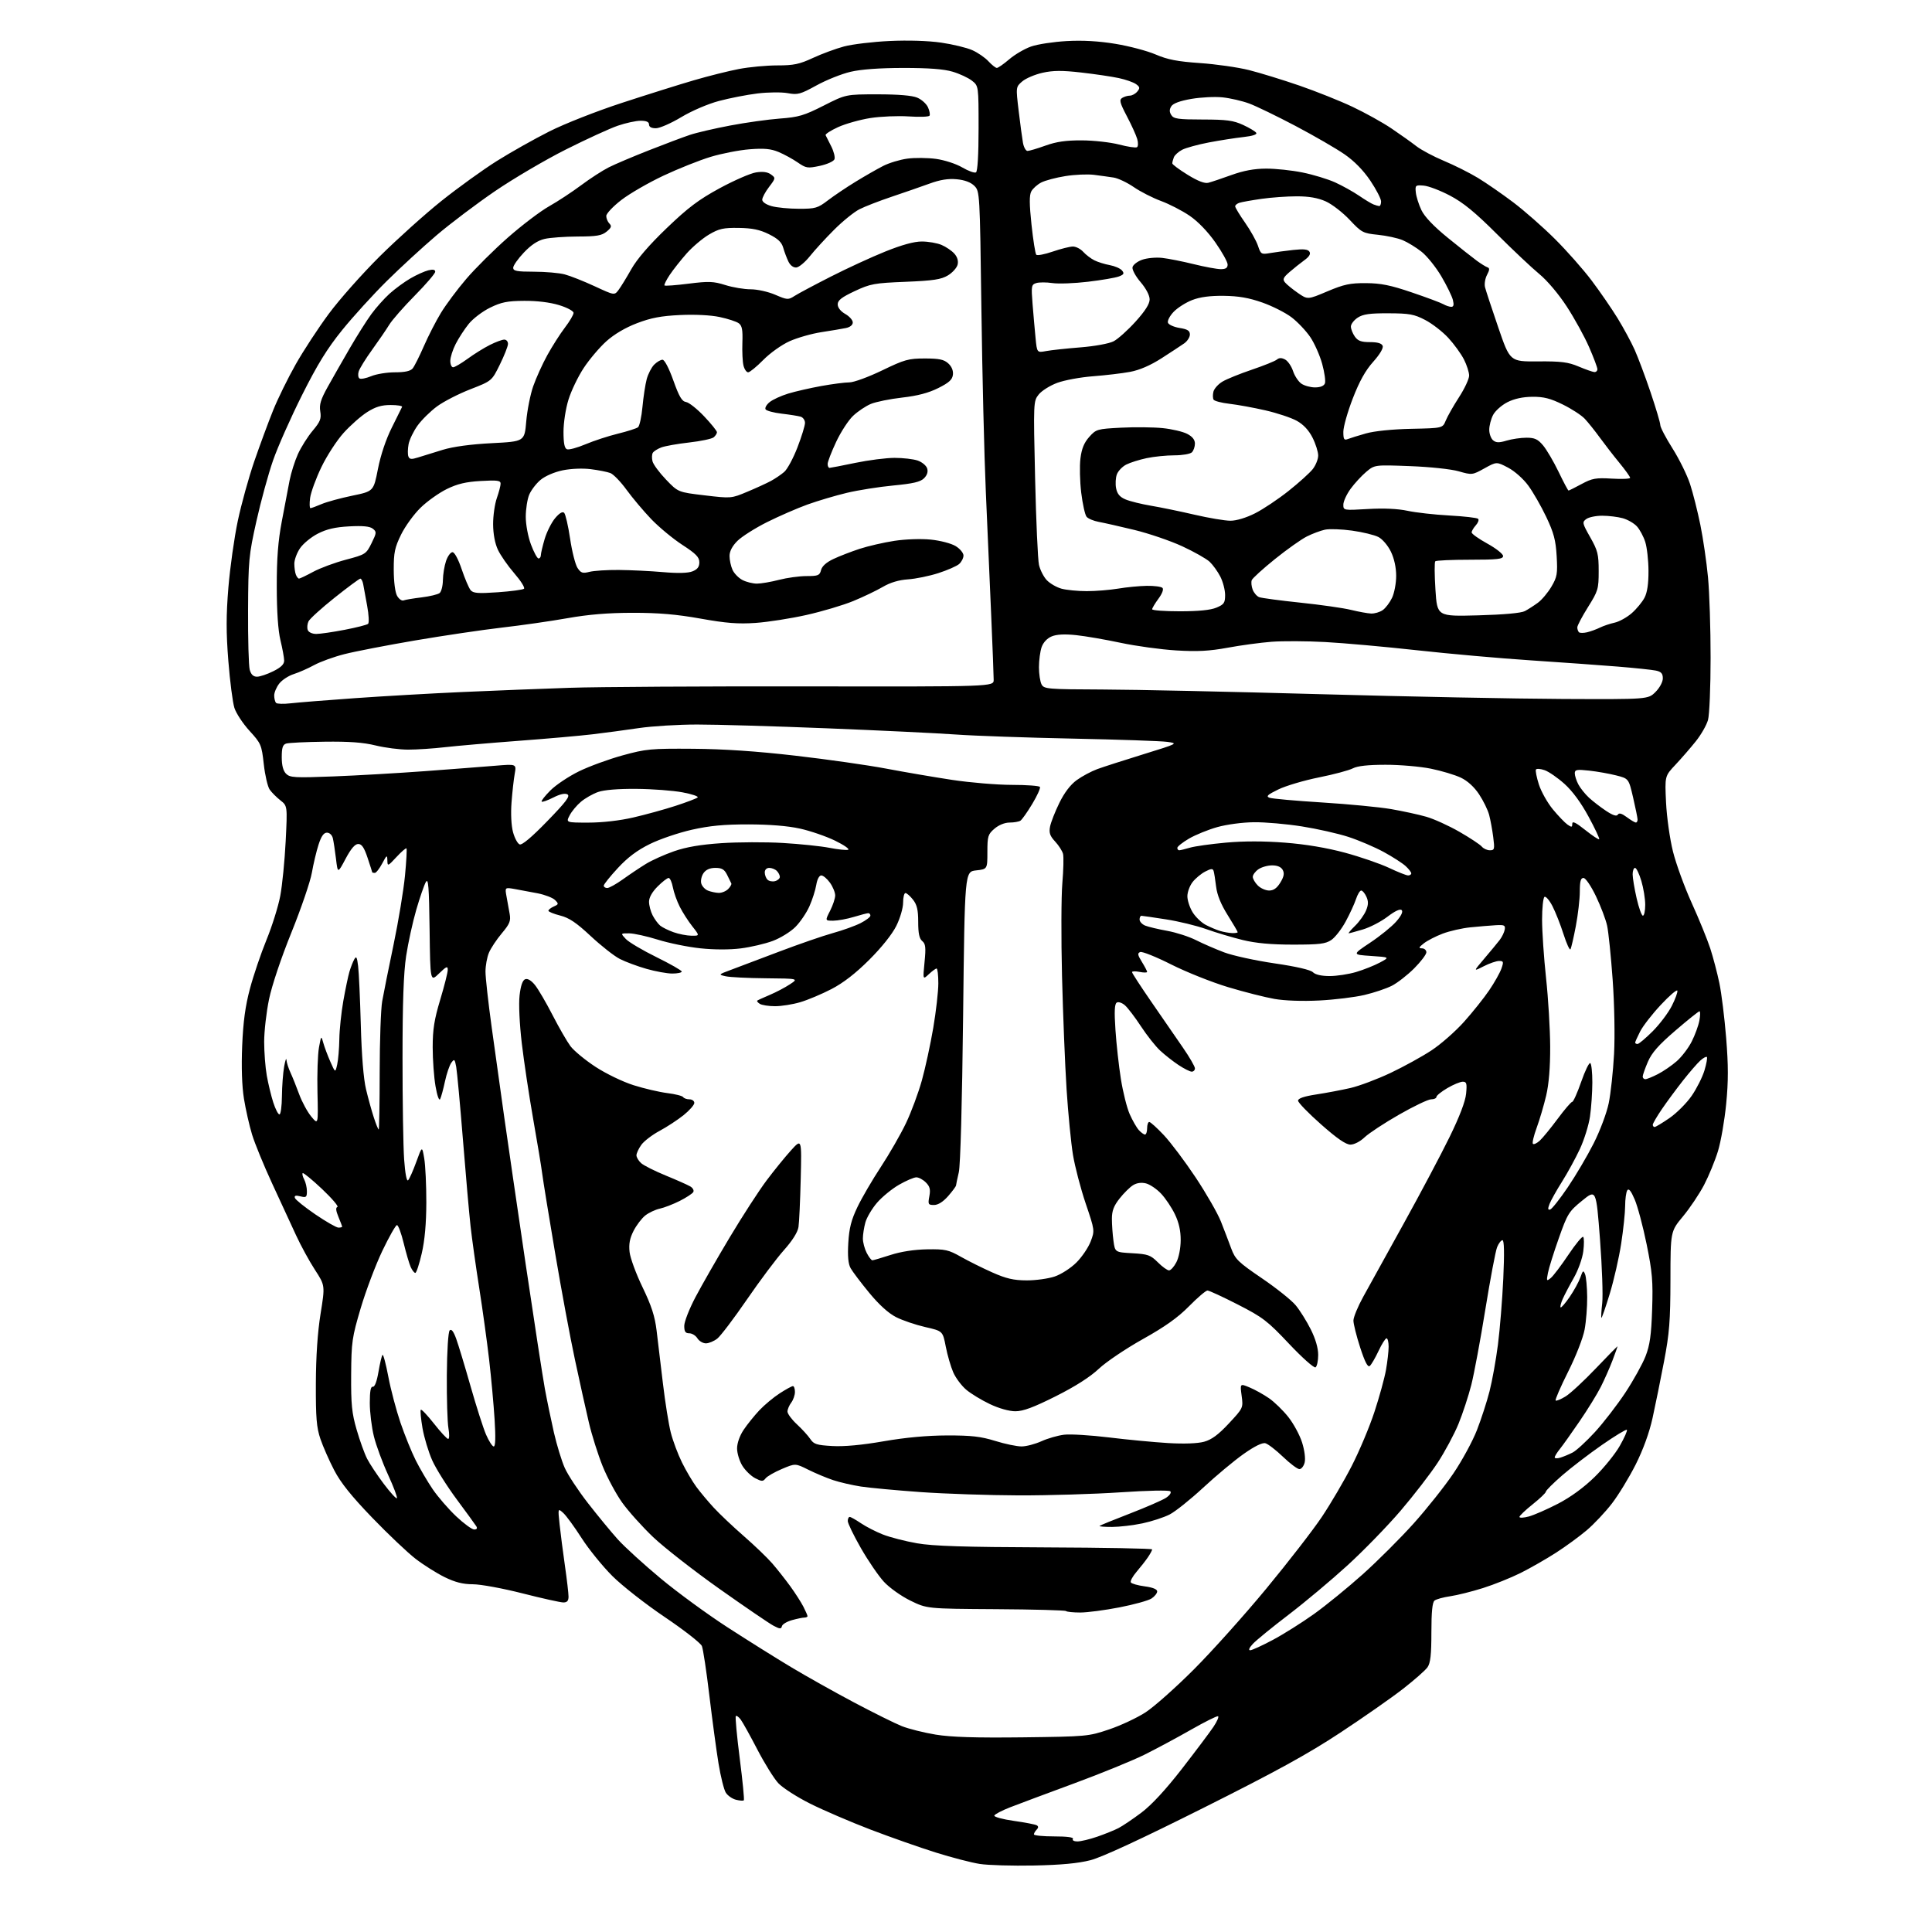 <?xml version="1.0" encoding="UTF-8" standalone="no"?>
<svg 
  version="1.1" 
  xmlns="http://www.w3.org/2000/svg" 
  xmlns:xlink="http://www.w3.org/1999/xlink" 
  xmlns:svg="http://www.w3.org/2000/svg"
  xmlns:rdf="http://www.w3.org/1999/02/22-rdf-syntax-ns#"
  xmlns:cc="http://creativecommons.org/ns#"
  xmlns:dc="http://purl.org/dc/elements/1.1/"
  viewBox="0 0 768 768"
  width="768"
  height="768"
>
<style>svg {background-color: white; }</style>"
<path stroke="none" fill="black" fill-rule="evenodd" d="M411.00,741.57C402.48,741.74 392.80,741.46 389.50,740.95C386.20,740.44 378.32,738.40 372.00,736.41C365.68,734.43 353.98,730.32 346.00,727.27C338.02,724.21 327.23,719.57 322.00,716.95C316.77,714.33 311.10,710.68 309.39,708.84C307.67,707.00 303.94,701.00 301.08,695.50C298.23,690.00 295.24,684.63 294.46,683.57C293.67,682.51 292.79,681.88 292.50,682.17C292.21,682.46 292.91,690.01 294.05,698.95C295.20,707.89 295.93,715.40 295.68,715.65C295.44,715.90 294.03,715.80 292.56,715.43C291.09,715.06 289.28,713.80 288.53,712.63C287.78,711.46 286.48,706.23 285.62,701.00C284.77,695.77 283.13,683.62 281.98,674.00C280.84,664.38 279.50,655.52 279.01,654.33C278.52,653.14 271.90,647.97 264.31,642.85C256.71,637.73 247.32,630.38 243.44,626.51C239.55,622.63 234.04,615.84 231.19,611.40C228.35,606.96 225.06,602.46 223.89,601.41C221.76,599.50 221.76,599.50 222.45,606.00C222.83,609.58 223.79,616.97 224.57,622.43C225.36,627.89 226.00,633.40 226.00,634.68C226.00,636.35 225.43,637.00 223.95,637.00C222.82,637.00 215.51,635.38 207.70,633.39C199.89,631.40 191.03,629.77 188.00,629.77C184.00,629.76 180.93,628.98 176.72,626.92C173.54,625.35 168.36,622.09 165.21,619.66C162.05,617.23 154.28,609.87 147.95,603.30C139.68,594.71 135.42,589.40 132.84,584.42C130.86,580.62 128.40,575.02 127.37,572.00C125.83,567.46 125.51,563.62 125.56,550.00C125.60,539.18 126.24,529.63 127.43,522.25C129.24,511.00 129.24,511.00 125.18,504.75C122.94,501.31 119.57,495.12 117.67,491.00C115.78,486.88 111.51,477.65 108.20,470.50C104.89,463.35 101.29,454.57 100.20,451.00C99.11,447.43 97.66,441.00 96.97,436.73C96.17,431.75 95.92,424.19 96.27,415.73C96.67,406.14 97.52,399.89 99.36,393.00C100.75,387.77 103.71,379.05 105.93,373.62C108.16,368.18 110.62,360.31 111.41,356.12C112.20,351.93 113.17,342.17 113.56,334.43C114.26,320.35 114.26,320.35 111.45,318.14C109.90,316.92 107.99,315.00 107.20,313.87C106.41,312.74 105.35,308.20 104.86,303.78C104.00,296.07 103.76,295.52 99.19,290.52C96.57,287.66 93.87,283.55 93.18,281.41C92.50,279.26 91.41,270.86 90.77,262.74C89.87,251.40 89.88,244.64 90.79,233.53C91.45,225.58 93.13,213.66 94.53,207.05C95.93,200.43 98.88,189.77 101.09,183.35C103.31,176.93 106.66,167.85 108.55,163.17C110.43,158.49 114.49,150.23 117.56,144.81C120.62,139.40 126.54,130.36 130.71,124.73C134.87,119.10 143.96,108.86 150.90,101.96C157.85,95.07 168.92,85.12 175.51,79.85C182.11,74.59 192.00,67.45 197.50,64.00C203.00,60.54 212.39,55.26 218.36,52.25C224.47,49.17 237.14,44.19 247.36,40.85C257.34,37.59 270.20,33.55 275.94,31.88C281.68,30.20 289.71,28.19 293.78,27.42C297.85,26.64 304.69,26.00 308.98,26.00C315.52,26.00 317.80,25.52 323.14,23.04C326.64,21.41 332.20,19.36 335.50,18.47C338.80,17.59 346.94,16.61 353.59,16.30C360.99,15.95 368.94,16.20 374.09,16.94C378.72,17.61 384.30,18.96 386.50,19.94C388.70,20.92 391.59,22.91 392.92,24.36C394.26,25.81 395.76,27.00 396.27,27.00C396.77,27.00 398.99,25.45 401.21,23.55C403.42,21.66 407.32,19.38 409.87,18.49C412.41,17.59 418.77,16.62 424.00,16.33C430.40,15.97 436.73,16.33 443.42,17.43C448.88,18.33 456.08,20.23 459.42,21.67C464.16,23.70 468.04,24.45 477.00,25.07C483.32,25.50 492.10,26.76 496.50,27.86C500.90,28.97 509.90,31.74 516.50,34.01C523.10,36.29 532.61,40.08 537.62,42.45C542.64,44.82 549.62,48.69 553.12,51.06C556.63,53.43 561.08,56.59 563.00,58.09C564.92,59.59 569.88,62.23 574.00,63.95C578.12,65.67 584.20,68.72 587.50,70.72C590.80,72.73 597.10,77.08 601.50,80.40C605.90,83.72 613.36,90.27 618.08,94.97C622.80,99.66 629.38,107.11 632.70,111.52C636.02,115.93 640.67,122.68 643.03,126.52C645.38,130.36 648.42,135.97 649.78,139.00C651.14,142.03 654.00,149.65 656.13,155.95C658.26,162.25 660.00,168.12 660.00,168.99C660.00,169.87 662.18,174.04 664.85,178.26C667.52,182.49 670.65,188.84 671.81,192.37C672.97,195.91 674.82,203.24 675.92,208.65C677.02,214.07 678.39,223.45 678.96,229.50C679.53,235.55 680.00,249.95 679.99,261.50C679.99,273.05 679.53,284.17 678.96,286.20C678.39,288.24 676.21,292.07 674.09,294.70C671.98,297.34 668.35,301.52 666.02,304.00C661.78,308.50 661.78,308.50 662.28,319.00C662.56,324.80 663.79,333.52 665.03,338.49C666.26,343.43 669.62,352.65 672.50,358.99C675.38,365.32 678.68,373.43 679.85,377.00C681.01,380.57 682.64,386.79 683.48,390.82C684.32,394.84 685.53,404.62 686.17,412.54C687.06,423.51 687.07,429.77 686.18,438.84C685.54,445.39 684.07,453.84 682.91,457.62C681.75,461.41 679.27,467.44 677.40,471.02C675.52,474.61 671.75,480.24 669.02,483.52C664.05,489.50 664.05,489.50 664.03,508.74C664.00,525.09 663.62,529.98 661.47,541.24C660.08,548.53 658.03,558.63 656.92,563.67C655.63,569.52 653.19,576.24 650.20,582.19C647.61,587.32 643.36,594.30 640.75,597.68C638.14,601.07 633.64,605.85 630.75,608.30C627.86,610.75 622.35,614.78 618.50,617.25C614.65,619.73 608.35,623.33 604.50,625.26C600.65,627.18 593.90,629.90 589.50,631.28C585.10,632.67 579.25,634.13 576.50,634.53C573.75,634.93 570.94,635.70 570.25,636.25C569.38,636.94 569.00,640.77 569.00,648.90C569.00,657.78 568.63,661.08 567.46,662.76C566.61,663.97 562.22,667.84 557.71,671.35C553.19,674.87 541.97,682.71 532.76,688.78C519.89,697.26 507.29,704.18 478.26,718.72C453.62,731.06 438.07,738.27 433.50,739.45C428.61,740.71 421.82,741.35 411.00,741.57zM428.28,732.00C429.61,732.00 433.16,731.15 436.18,730.11C439.20,729.07 443.00,727.53 444.63,726.69C446.25,725.85 450.36,723.08 453.75,720.53C457.76,717.51 463.36,711.46 469.78,703.20C475.20,696.21 480.85,688.70 482.33,686.50C483.81,684.31 484.64,682.38 484.18,682.23C483.72,682.07 478.88,684.49 473.42,687.60C467.97,690.71 459.68,695.16 455.00,697.49C450.32,699.82 437.73,704.96 427.00,708.92C416.27,712.87 404.82,717.16 401.54,718.43C398.26,719.71 395.44,721.19 395.26,721.72C395.08,722.25 398.59,723.20 403.04,723.83C407.50,724.46 411.60,725.25 412.16,725.60C412.84,726.02 412.81,726.59 412.09,727.31C411.49,727.91 411.00,728.76 411.00,729.20C411.00,729.64 414.63,730.00 419.06,730.00C424.18,730.00 426.89,730.36 426.50,731.00C426.15,731.56 426.94,732.00 428.28,732.00zM406.50,690.62C431.97,690.31 432.67,690.24 440.85,687.48C445.45,685.94 451.97,682.88 455.35,680.70C458.73,678.51 467.39,670.82 474.59,663.61C481.79,656.40 494.75,641.95 503.38,631.50C512.02,621.05 521.95,608.23 525.45,603.00C528.95,597.77 534.30,588.67 537.32,582.76C540.35,576.86 544.42,567.18 546.36,561.26C548.31,555.34 550.37,547.83 550.95,544.57C551.53,541.30 552.00,537.14 552.00,535.32C552.00,533.49 551.63,532.00 551.17,532.00C550.71,532.00 549.28,534.26 547.99,537.03C546.69,539.80 545.12,542.48 544.51,542.99C543.72,543.65 542.58,541.46 540.69,535.65C539.21,531.10 538.01,526.28 538.01,524.94C538.02,523.60 539.77,519.35 541.90,515.50C544.02,511.65 551.24,498.60 557.93,486.50C564.63,474.40 572.86,458.88 576.22,452.00C580.21,443.84 582.50,437.85 582.80,434.75C583.19,430.68 583.00,430.00 581.47,430.00C580.48,430.00 577.72,431.14 575.34,432.54C572.95,433.94 571.00,435.52 571.00,436.04C571.00,436.57 570.05,437.00 568.89,437.00C567.73,437.00 561.99,439.74 556.14,443.09C550.29,446.44 544.13,450.49 542.45,452.09C540.70,453.77 538.31,455.00 536.82,455.00C535.01,455.00 531.51,452.59 525.12,446.94C520.10,442.51 516.00,438.28 516.00,437.53C516.00,436.62 518.37,435.81 523.25,435.06C527.24,434.45 533.36,433.29 536.86,432.49C540.35,431.68 547.50,428.99 552.75,426.51C558.00,424.02 565.33,419.99 569.04,417.54C572.75,415.10 578.57,409.99 581.98,406.18C585.39,402.37 589.89,396.74 591.98,393.65C594.08,390.56 596.26,386.68 596.84,385.02C597.78,382.32 597.69,382.00 595.91,382.00C594.81,382.00 592.05,382.95 589.77,384.12C585.62,386.24 585.62,386.24 590.06,381.02C592.50,378.16 595.24,374.84 596.15,373.66C597.06,372.47 597.96,370.61 598.15,369.53C598.46,367.80 598.00,367.58 594.50,367.79C592.30,367.92 587.80,368.30 584.50,368.63C581.20,368.96 576.25,370.09 573.50,371.13C570.75,372.17 567.38,373.91 566.00,374.99C563.97,376.58 563.83,376.96 565.25,376.98C566.21,376.99 567.00,377.70 567.00,378.55C567.00,379.40 564.81,382.28 562.14,384.96C559.46,387.63 555.48,390.73 553.29,391.85C551.10,392.97 546.20,394.62 542.40,395.51C538.61,396.41 530.53,397.40 524.46,397.71C517.75,398.05 510.74,397.81 506.62,397.09C502.88,396.44 494.57,394.33 488.16,392.40C481.75,390.47 471.59,386.42 465.59,383.40C459.60,380.38 454.05,378.15 453.26,378.45C452.09,378.90 452.21,379.60 453.92,382.37C455.06,384.22 456.00,386.01 456.00,386.34C456.00,386.68 454.65,386.68 453.00,386.35C451.35,386.02 450.00,386.06 450.00,386.44C450.00,386.82 453.47,392.16 457.72,398.31C461.97,404.47 467.59,412.62 470.22,416.43C472.85,420.24 475.00,423.95 475.00,424.68C475.00,425.41 474.43,426.00 473.73,426.00C473.03,426.00 470.67,424.81 468.48,423.36C466.29,421.91 463.00,419.32 461.16,417.61C459.32,415.90 455.90,411.57 453.56,408.00C451.22,404.43 448.36,400.67 447.21,399.65C446.06,398.63 444.59,398.13 443.93,398.54C443.06,399.08 442.91,402.00 443.41,409.39C443.77,414.95 444.75,423.74 445.57,428.92C446.39,434.10 447.96,440.39 449.07,442.89C450.17,445.38 451.80,448.23 452.69,449.21C453.58,450.20 454.69,451.00 455.15,451.00C455.62,451.00 456.00,449.88 456.00,448.50C456.00,447.12 456.38,446.00 456.85,446.00C457.33,446.00 459.94,448.36 462.66,451.25C465.38,454.14 471.07,461.72 475.31,468.09C479.54,474.47 484.06,482.34 485.34,485.59C486.62,488.84 488.46,493.64 489.42,496.26C491.00,500.55 492.19,501.71 501.60,508.12C507.34,512.02 513.39,516.85 515.05,518.86C516.71,520.86 519.40,525.16 521.03,528.41C522.94,532.21 524.00,535.85 524.00,538.60C524.00,540.96 523.52,543.18 522.94,543.54C522.35,543.90 517.62,539.69 512.42,534.18C503.83,525.06 501.98,523.65 492.07,518.58C486.07,515.51 480.63,513.00 479.99,513.00C479.34,513.00 476.05,515.81 472.66,519.25C468.21,523.77 463.11,527.39 454.29,532.32C447.57,536.08 439.69,541.38 436.79,544.12C433.33,547.38 427.40,551.16 419.64,555.05C410.87,559.45 406.70,561.00 403.64,561.00C401.16,561.00 397.09,559.86 393.50,558.15C390.20,556.59 385.97,554.02 384.10,552.44C382.23,550.86 379.90,547.75 378.93,545.53C377.96,543.31 376.62,538.71 375.96,535.30C374.76,529.11 374.76,529.11 367.78,527.52C363.94,526.64 358.70,524.86 356.15,523.55C353.15,522.02 349.37,518.58 345.50,513.87C342.20,509.86 338.88,505.47 338.13,504.12C337.18,502.41 336.90,499.36 337.21,494.08C337.55,488.24 338.38,484.98 340.82,479.87C342.56,476.22 346.76,469.02 350.15,463.87C353.54,458.71 358.03,450.90 360.13,446.50C362.23,442.10 365.07,434.45 366.45,429.50C367.83,424.55 369.87,415.15 370.98,408.62C372.09,402.09 373.00,394.10 373.00,390.87C373.00,387.64 372.69,385.00 372.31,385.00C371.94,385.00 370.55,386.01 369.23,387.25C366.83,389.50 366.83,389.50 367.52,382.46C368.10,376.64 367.94,375.19 366.61,374.09C365.44,373.12 365.00,371.03 365.00,366.51C365.00,361.71 364.52,359.66 362.93,357.63C361.79,356.19 360.44,355.00 359.93,355.00C359.42,355.00 359.00,356.71 359.00,358.80C359.00,360.92 357.81,365.02 356.30,368.05C354.67,371.35 350.42,376.67 345.55,381.52C340.13,386.93 335.21,390.74 330.50,393.18C326.65,395.17 321.06,397.53 318.07,398.40C315.08,399.28 310.58,399.99 308.07,399.98C305.56,399.98 302.84,399.55 302.03,399.04C301.22,398.53 300.77,397.95 301.03,397.75C301.29,397.55 303.52,396.54 306.00,395.49C308.48,394.44 312.07,392.56 313.98,391.29C317.46,389.00 317.46,389.00 304.48,388.88C297.34,388.82 290.15,388.46 288.50,388.09C285.51,387.42 285.52,387.41 290.50,385.55C293.25,384.53 301.90,381.26 309.72,378.29C317.55,375.32 327.16,372.00 331.08,370.91C335.00,369.83 339.96,368.04 342.10,366.95C344.25,365.85 346.00,364.52 346.00,363.98C346.00,363.44 345.62,363.00 345.16,363.00C344.70,363.00 342.11,363.67 339.41,364.49C336.71,365.31 333.03,365.98 331.23,365.99C327.96,366.00 327.96,366.00 329.98,362.04C331.09,359.86 332.00,357.12 332.00,355.94C332.00,354.77 331.07,352.50 329.93,350.90C328.79,349.31 327.24,348.00 326.48,348.00C325.65,348.00 324.85,349.51 324.48,351.75C324.15,353.81 322.93,357.64 321.76,360.26C320.60,362.87 318.09,366.58 316.17,368.49C314.26,370.41 310.22,372.90 307.19,374.03C304.17,375.16 298.45,376.50 294.50,377.00C290.12,377.56 283.84,377.55 278.41,376.97C273.51,376.46 265.90,374.91 261.50,373.53C257.10,372.16 251.96,371.02 250.08,371.02C246.65,371.00 246.65,371.00 248.78,373.27C249.96,374.52 255.43,377.76 260.96,380.48C266.48,383.20 271.00,385.78 271.00,386.21C271.00,386.64 269.31,387.00 267.25,387.00C265.18,387.00 260.56,386.16 256.97,385.13C253.38,384.11 248.63,382.34 246.40,381.20C244.17,380.07 238.97,375.98 234.84,372.13C229.09,366.76 226.24,364.84 222.67,363.94C220.10,363.29 218.00,362.43 218.00,362.03C218.00,361.63 218.96,360.88 220.13,360.35C222.10,359.48 222.14,359.28 220.63,357.77C219.73,356.88 216.64,355.68 213.75,355.11C210.86,354.54 206.74,353.77 204.60,353.40C200.69,352.72 200.69,352.72 201.35,356.36C201.71,358.36 202.27,361.48 202.60,363.29C203.10,366.08 202.63,367.26 199.45,371.04C197.39,373.49 195.10,376.95 194.36,378.72C193.61,380.49 192.99,383.86 192.99,386.22C192.98,388.57 194.10,398.60 195.47,408.50C196.84,418.40 199.08,434.38 200.43,444.00C201.79,453.62 205.63,479.95 208.96,502.49C212.30,525.04 215.73,547.31 216.58,551.99C217.44,556.67 219.07,564.55 220.20,569.50C221.34,574.45 223.27,580.75 224.49,583.50C225.71,586.25 229.86,592.55 233.71,597.50C237.56,602.45 242.91,608.95 245.60,611.94C248.30,614.93 255.96,621.91 262.62,627.45C269.29,633.00 281.22,641.72 289.12,646.83C297.03,651.95 308.45,659.11 314.50,662.73C320.55,666.36 331.80,672.67 339.50,676.75C347.20,680.83 355.74,685.07 358.47,686.16C361.21,687.25 367.28,688.77 371.97,689.54C378.13,690.54 387.72,690.84 406.50,690.62zM496.96,656.00C497.68,656.00 501.71,654.16 505.93,651.91C510.15,649.67 517.50,645.04 522.27,641.64C527.04,638.23 535.79,631.10 541.72,625.79C547.65,620.48 556.77,611.37 562.00,605.54C567.23,599.71 574.31,590.79 577.74,585.72C581.18,580.65 585.38,572.91 587.09,568.53C588.80,564.15 591.06,557.19 592.11,553.07C593.17,548.94 594.67,540.61 595.45,534.54C596.23,528.47 597.19,516.64 597.58,508.25C598.04,498.11 597.94,493.00 597.26,493.00C596.70,493.00 595.74,494.24 595.13,495.75C594.51,497.26 592.41,508.40 590.45,520.50C588.50,532.60 585.98,546.10 584.87,550.50C583.75,554.90 581.46,561.88 579.78,566.00C578.09,570.12 574.35,577.10 571.46,581.50C568.57,585.90 561.94,594.48 556.73,600.58C551.52,606.67 542.03,616.43 535.63,622.27C529.23,628.12 518.71,636.93 512.25,641.86C505.79,646.79 499.41,651.99 498.08,653.41C496.62,654.97 496.17,656.00 496.96,656.00zM310.82,646.45C310.55,647.61 310.00,647.58 307.50,646.26C305.85,645.40 296.18,638.80 286.00,631.60C275.82,624.40 263.96,615.13 259.62,611.01C255.29,606.88 249.75,600.70 247.31,597.28C244.87,593.86 241.37,587.33 239.54,582.78C237.71,578.23 235.25,570.45 234.09,565.50C232.92,560.55 230.43,549.30 228.55,540.50C226.66,531.70 223.11,512.58 220.65,498.00C218.18,483.43 215.88,469.25 215.53,466.50C215.18,463.75 213.56,453.96 211.93,444.73C210.31,435.51 208.28,422.01 207.42,414.73C206.51,406.93 206.15,399.11 206.54,395.68C206.99,391.79 207.73,389.66 208.77,389.26C209.75,388.88 211.18,389.73 212.67,391.58C213.96,393.19 217.10,398.55 219.64,403.50C222.18,408.45 225.39,414.01 226.76,415.86C228.14,417.70 232.63,421.41 236.75,424.10C240.93,426.83 247.61,430.05 251.87,431.39C256.07,432.72 262.09,434.12 265.26,434.52C268.43,434.91 271.27,435.63 271.57,436.12C271.87,436.60 272.99,437.00 274.06,437.00C275.13,437.00 276.00,437.64 276.00,438.43C276.00,439.22 274.09,441.40 271.75,443.28C269.41,445.16 265.10,447.98 262.18,449.55C259.25,451.12 255.99,453.62 254.93,455.10C253.87,456.59 253.00,458.46 253.00,459.25C253.00,460.04 253.83,461.44 254.85,462.36C255.86,463.28 260.25,465.49 264.60,467.27C268.94,469.05 273.35,471.01 274.39,471.62C275.45,472.25 275.97,473.24 275.57,473.89C275.18,474.52 272.75,476.10 270.18,477.40C267.61,478.69 264.06,480.07 262.30,480.45C260.54,480.83 257.94,482.05 256.52,483.16C255.10,484.28 253.01,487.03 251.86,489.27C250.34,492.25 249.91,494.53 250.27,497.71C250.54,500.11 252.86,506.41 255.43,511.72C258.96,519.03 260.32,523.20 261.01,528.93C261.52,533.10 262.65,542.58 263.53,550.00C264.41,557.42 265.81,566.19 266.65,569.48C267.49,572.77 269.50,578.13 271.11,581.38C272.72,584.64 275.29,588.99 276.81,591.05C278.33,593.12 281.44,596.84 283.72,599.31C286.00,601.79 291.37,606.87 295.66,610.61C299.95,614.35 305.04,619.24 306.98,621.48C308.92,623.72 312.13,627.79 314.12,630.52C316.11,633.26 318.47,636.94 319.37,638.70C320.27,640.46 321.00,642.15 321.00,642.45C321.00,642.75 320.44,643.00 319.75,643.01C319.06,643.01 316.84,643.47 314.82,644.03C312.79,644.60 310.99,645.68 310.82,646.45zM429.42,641.00C426.62,641.00 424.07,640.74 423.75,640.42C423.43,640.10 410.87,639.76 395.84,639.67C368.50,639.50 368.50,639.50 361.89,636.27C358.21,634.47 353.55,631.15 351.36,628.77C349.20,626.42 345.08,620.40 342.21,615.38C339.35,610.37 337.00,605.53 337.00,604.63C337.00,603.73 337.35,603.00 337.77,603.00C338.19,603.00 340.18,604.12 342.19,605.48C344.20,606.85 348.15,608.88 350.97,609.99C353.78,611.10 359.89,612.67 364.53,613.48C370.95,614.60 383.14,614.99 415.49,615.11C438.87,615.20 458.00,615.56 458.00,615.91C458.00,616.27 457.24,617.67 456.32,619.03C455.40,620.39 453.36,622.99 451.80,624.81C450.24,626.63 449.21,628.53 449.52,629.03C449.83,629.53 452.31,630.24 455.04,630.60C458.21,631.02 460.00,631.74 460.00,632.61C460.00,633.35 458.98,634.62 457.73,635.44C456.49,636.25 450.75,637.84 444.98,638.96C439.22,640.08 432.21,641.00 429.42,641.00zM188.50,608.00C189.53,608.00 189.84,607.55 189.36,606.75C188.94,606.06 185.42,601.23 181.54,596.00C177.66,590.77 173.28,583.80 171.81,580.50C170.34,577.20 168.60,571.44 167.95,567.70C167.31,563.95 167.00,560.67 167.28,560.39C167.55,560.11 169.92,562.61 172.54,565.94C175.15,569.27 177.68,572.00 178.16,572.00C178.63,572.00 178.68,570.09 178.26,567.75C177.84,565.41 177.56,555.93 177.62,546.68C177.70,536.84 178.17,529.43 178.76,528.84C179.44,528.16 180.28,529.24 181.34,532.17C182.21,534.55 184.77,543.02 187.04,551.00C189.31,558.98 192.08,567.64 193.20,570.25C194.33,572.86 195.71,575.00 196.27,575.00C196.95,575.00 197.06,571.36 196.61,564.25C196.24,558.34 195.26,547.65 194.44,540.50C193.61,533.35 191.84,520.52 190.50,512.00C189.16,503.48 187.61,492.45 187.06,487.50C186.51,482.55 185.14,467.02 184.02,453.00C182.89,438.98 181.69,425.96 181.35,424.08C180.77,420.97 180.60,420.83 179.40,422.47C178.68,423.46 177.54,426.80 176.88,429.88C176.22,432.97 175.36,436.13 174.97,436.90C174.55,437.72 173.79,435.62 173.13,431.81C172.51,428.25 172.00,421.28 172.00,416.33C172.00,409.21 172.63,405.25 174.99,397.41C176.63,391.96 177.98,386.62 177.99,385.55C178.00,383.90 177.47,384.12 174.52,386.98C171.04,390.35 171.04,390.35 170.77,369.43C170.55,352.39 170.27,348.89 169.28,350.62C168.61,351.79 166.90,356.74 165.48,361.62C164.06,366.51 162.25,374.77 161.45,380.00C160.43,386.72 160.01,398.59 160.01,420.60C160.00,437.70 160.29,455.83 160.65,460.89C161.06,466.57 161.66,469.74 162.24,469.16C162.75,468.65 164.21,465.37 165.48,461.87C167.79,455.50 167.79,455.50 168.64,460.50C169.11,463.25 169.48,471.12 169.47,478.00C169.45,486.36 168.85,493.06 167.65,498.25C166.67,502.51 165.52,506.00 165.09,506.00C164.67,506.00 163.85,504.97 163.28,503.71C162.70,502.45 161.45,498.18 160.48,494.21C159.52,490.24 158.31,487.00 157.80,487.00C157.29,487.00 154.68,491.61 151.98,497.25C149.29,502.89 145.43,513.12 143.39,520.00C139.93,531.69 139.68,533.41 139.59,546.50C139.51,558.27 139.86,561.75 141.77,568.32C143.01,572.63 144.88,577.81 145.92,579.85C146.96,581.89 149.93,586.37 152.53,589.82C155.12,593.27 157.48,595.85 157.77,595.56C158.06,595.27 156.49,591.09 154.27,586.26C152.05,581.44 149.50,574.55 148.62,570.94C147.73,567.33 147.00,561.36 147.00,557.69C147.00,553.01 147.36,551.08 148.20,551.25C148.95,551.41 149.80,549.17 150.45,545.32C151.03,541.92 151.75,538.89 152.06,538.59C152.37,538.29 153.41,542.20 154.37,547.27C155.33,552.35 157.50,560.55 159.18,565.50C160.87,570.45 163.60,577.20 165.26,580.50C166.92,583.80 169.96,588.98 172.01,592.00C174.07,595.02 178.26,599.86 181.32,602.75C184.38,605.64 187.61,608.00 188.50,608.00zM442.08,606.98C439.10,606.99 436.86,606.81 437.09,606.58C437.32,606.34 442.77,604.12 449.20,601.64C455.63,599.15 462.06,596.35 463.50,595.41C464.99,594.43 465.73,593.33 465.22,592.82C464.72,592.32 456.30,592.49 445.42,593.22C435.02,593.92 416.82,594.47 405.00,594.44C393.18,594.40 375.62,593.81 366.00,593.13C356.38,592.44 345.67,591.45 342.21,590.92C338.75,590.38 333.80,589.24 331.21,588.38C328.62,587.52 324.18,585.66 321.34,584.25C316.18,581.67 316.18,581.67 310.84,583.93C307.90,585.17 304.98,586.85 304.34,587.66C303.31,588.97 302.82,588.96 300.18,587.60C298.54,586.74 296.25,584.52 295.10,582.66C293.94,580.79 293.00,577.69 293.00,575.77C293.00,573.68 294.04,570.72 295.60,568.39C297.03,566.25 299.84,562.76 301.85,560.62C303.86,558.49 307.50,555.45 309.95,553.87C312.39,552.29 314.75,551.00 315.20,551.00C315.64,551.00 316.00,552.04 316.00,553.31C316.00,554.58 315.34,556.49 314.53,557.56C313.72,558.63 313.05,560.22 313.03,561.09C313.01,561.96 314.69,564.24 316.75,566.15C318.82,568.06 321.22,570.70 322.10,572.02C323.48,574.10 324.64,574.47 330.87,574.82C335.56,575.09 342.63,574.43 351.27,572.93C359.98,571.42 368.60,570.63 376.50,570.61C386.12,570.59 389.91,571.02 395.61,572.79C399.52,574.01 404.24,574.99 406.11,574.98C407.97,574.97 411.52,574.03 414.00,572.91C416.48,571.78 420.53,570.62 423.00,570.32C425.48,570.02 433.50,570.51 440.83,571.40C448.15,572.30 458.73,573.30 464.32,573.64C470.70,574.02 476.04,573.82 478.63,573.12C481.64,572.29 484.31,570.33 488.49,565.84C494.20,559.71 494.22,559.68 493.57,554.82C492.92,549.94 492.92,549.94 496.71,551.52C498.80,552.38 502.26,554.31 504.42,555.80C506.58,557.28 510.05,560.66 512.13,563.29C514.22,565.93 516.68,570.48 517.60,573.41C518.58,576.50 519.00,579.84 518.62,581.37C518.26,582.82 517.32,584.00 516.54,584.00C515.76,584.00 512.82,581.80 510.01,579.10C507.20,576.41 504.05,573.98 503.00,573.71C501.77,573.39 498.66,574.93 494.29,578.02C490.56,580.66 483.35,586.67 478.29,591.37C473.22,596.07 467.21,600.87 464.93,602.04C462.65,603.20 457.80,604.78 454.14,605.56C450.49,606.33 445.06,606.97 442.08,606.98zM607.75,602.82C609.81,602.26 615.02,599.98 619.33,597.75C624.35,595.15 629.58,591.33 633.91,587.10C637.62,583.47 642.13,577.89 643.93,574.69C645.74,571.50 646.99,568.65 646.71,568.37C646.43,568.09 641.99,570.78 636.85,574.35C631.71,577.92 624.58,583.38 621.00,586.48C617.42,589.59 614.50,592.51 614.50,592.97C614.50,593.43 612.14,595.69 609.25,597.99C606.36,600.29 604.00,602.55 604.00,603.00C604.00,603.46 605.69,603.38 607.75,602.82zM620.25,579.44C621.49,579.06 623.68,578.15 625.13,577.41C626.57,576.68 630.56,573.02 633.99,569.29C637.41,565.55 642.86,558.49 646.10,553.60C649.33,548.70 652.95,542.17 654.14,539.10C655.85,534.70 656.41,530.72 656.75,520.50C657.13,509.29 656.82,505.72 654.56,494.60C653.11,487.51 650.98,479.49 649.81,476.79C648.34,473.35 647.45,472.27 646.86,473.19C646.41,473.91 646.02,476.70 646.02,479.38C646.01,482.07 645.30,488.82 644.44,494.38C643.59,499.95 641.54,508.93 639.88,514.35C638.23,519.78 636.74,524.05 636.58,523.85C636.42,523.66 636.56,521.02 636.91,518.00C637.25,514.98 636.85,503.55 636.02,492.62C634.50,472.74 634.50,472.74 628.91,477.29C623.64,481.59 623.10,482.45 619.66,492.18C617.65,497.85 615.70,504.07 615.33,506.00C614.70,509.29 614.77,509.41 616.48,508.01C617.47,507.19 620.63,503.02 623.48,498.76C626.34,494.50 628.98,491.31 629.35,491.68C629.72,492.05 629.73,494.64 629.38,497.43C629.02,500.26 627.35,504.93 625.59,508.00C623.87,511.02 621.89,514.80 621.19,516.38C620.49,517.96 620.12,519.46 620.37,519.70C620.61,519.94 622.23,518.08 623.96,515.56C625.69,513.04 627.61,509.54 628.22,507.79C629.20,504.98 629.42,504.83 630.10,506.55C630.52,507.62 630.89,511.68 630.93,515.57C630.97,519.45 630.51,525.27 629.91,528.50C629.30,531.83 626.46,539.11 623.35,545.29C620.34,551.30 618.11,556.44 618.39,556.72C618.67,557.00 620.45,556.26 622.36,555.09C624.27,553.91 629.69,548.88 634.41,543.92C639.14,538.96 643.00,535.03 643.00,535.20C643.00,535.36 642.08,537.91 640.97,540.85C639.85,543.79 637.76,548.52 636.32,551.35C634.89,554.18 631.10,560.33 627.90,565.00C624.71,569.67 621.18,574.62 620.07,576.00C618.96,577.38 618.03,578.87 618.02,579.32C618.01,579.77 619.01,579.82 620.25,579.44zM280.61,534.00C279.44,534.00 277.92,533.10 277.23,532.00C276.55,530.90 275.09,530.00 273.99,530.00C272.45,530.00 272.00,529.33 272.00,527.04C272.00,525.42 274.01,520.27 276.48,515.60C278.94,510.93 285.07,500.22 290.11,491.81C295.15,483.39 301.73,473.23 304.73,469.24C307.73,465.25 312.10,459.87 314.44,457.29C318.69,452.60 318.69,452.60 318.30,468.55C318.09,477.32 317.69,485.97 317.41,487.77C317.09,489.84 314.96,493.22 311.59,496.99C308.66,500.27 302.06,509.08 296.91,516.58C291.76,524.08 286.46,531.06 285.14,532.11C283.81,533.15 281.77,534.00 280.61,534.00zM408.07,508.97C411.69,508.99 416.73,508.29 419.29,507.42C421.87,506.54 425.69,504.07 427.90,501.86C430.09,499.68 432.63,495.92 433.55,493.52C435.21,489.16 435.20,489.11 431.57,478.38C429.57,472.46 427.30,463.76 426.52,459.06C425.75,454.35 424.60,442.62 423.98,433.00C423.36,423.38 422.55,403.12 422.17,388.00C421.80,372.88 421.85,356.24 422.30,351.03C422.74,345.83 422.87,340.62 422.58,339.45C422.29,338.29 420.87,336.07 419.43,334.52C417.35,332.28 416.94,331.05 417.41,328.60C417.74,326.89 419.40,322.66 421.10,319.19C423.10,315.09 425.53,311.91 428.01,310.11C430.12,308.58 433.79,306.62 436.17,305.74C438.55,304.87 446.79,302.21 454.48,299.84C468.32,295.56 468.42,295.51 463.98,294.90C461.52,294.56 444.65,293.98 426.50,293.61C408.35,293.24 387.43,292.51 380.00,291.98C372.57,291.45 349.46,290.34 328.63,289.51C307.80,288.68 284.63,288.00 277.13,288.01C269.63,288.01 259.23,288.65 254.00,289.42C248.78,290.20 240.45,291.31 235.50,291.90C230.55,292.49 217.28,293.66 206.00,294.50C194.72,295.35 181.68,296.48 177.00,297.01C172.32,297.55 165.72,297.99 162.31,297.99C158.91,298.00 153.06,297.25 149.31,296.33C144.39,295.12 138.75,294.71 129.01,294.84C121.60,294.93 114.73,295.27 113.76,295.58C112.40,296.01 112.00,297.23 112.00,301.00C112.00,304.26 112.57,306.42 113.72,307.58C115.27,309.12 117.15,309.23 132.47,308.64C141.84,308.28 158.28,307.33 169.00,306.54C179.72,305.74 192.28,304.78 196.91,304.39C205.31,303.69 205.31,303.69 204.61,307.59C204.22,309.74 203.65,314.88 203.34,319.00C203.00,323.47 203.24,328.24 203.94,330.80C204.58,333.17 205.76,335.36 206.57,335.66C207.52,336.03 211.38,332.78 217.55,326.42C225.05,318.70 226.75,316.44 225.56,315.78C224.59,315.23 222.58,315.68 219.93,317.04C217.66,318.19 215.59,318.92 215.32,318.65C215.05,318.39 216.62,316.38 218.81,314.19C221.00,312.00 226.10,308.60 230.14,306.62C234.19,304.64 242.00,301.78 247.50,300.27C256.82,297.71 258.73,297.53 275.50,297.65C287.72,297.74 300.81,298.62 316.29,300.41C328.82,301.85 345.02,304.16 352.29,305.54C359.55,306.92 371.35,308.93 378.50,310.02C385.65,311.10 396.31,311.99 402.19,312.00C408.07,312.00 413.11,312.37 413.39,312.82C413.67,313.28 412.30,316.31 410.34,319.57C408.38,322.83 406.26,325.83 405.64,326.23C405.01,326.64 403.06,326.98 401.31,326.98C399.38,326.99 397.00,327.96 395.31,329.42C392.74,331.63 392.50,332.43 392.50,338.67C392.50,345.50 392.50,345.50 388.00,346.00C383.50,346.50 383.50,346.50 382.85,404.00C382.46,438.42 381.78,463.31 381.14,466.00C380.56,468.48 380.07,470.82 380.04,471.22C380.02,471.61 378.60,473.52 376.90,475.47C374.89,477.75 372.90,479.00 371.29,479.00C368.97,479.00 368.83,478.74 369.43,475.54C369.94,472.82 369.64,471.64 368.04,470.04C366.92,468.92 365.21,468.00 364.25,468.01C363.29,468.01 360.19,469.34 357.37,470.96C354.55,472.58 350.61,475.81 348.61,478.14C346.62,480.46 344.55,483.97 344.00,485.93C343.46,487.90 343.01,490.76 343.01,492.30C343.00,493.84 343.69,496.43 344.53,498.05C345.36,499.67 346.38,500.99 346.78,500.99C347.17,500.98 350.43,500.03 354.00,498.87C358.13,497.53 363.42,496.72 368.50,496.63C375.73,496.51 377.03,496.80 382.00,499.61C385.02,501.32 390.65,504.12 394.50,505.83C399.98,508.26 402.93,508.95 408.07,508.97zM464.71,505.00C465.39,505.00 466.71,503.54 467.63,501.75C468.60,499.89 469.33,496.15 469.34,493.00C469.36,489.24 468.63,485.97 467.03,482.66C465.75,480.00 463.28,476.31 461.54,474.48C459.81,472.64 457.11,470.82 455.55,470.42C453.73,469.97 451.90,470.21 450.44,471.11C449.18,471.87 446.77,474.25 445.08,476.39C442.74,479.34 442.00,481.29 442.00,484.50C442.00,486.82 442.28,490.76 442.62,493.25C443.24,497.79 443.24,497.79 450.14,498.18C456.31,498.53 457.36,498.90 460.25,501.78C462.01,503.55 464.02,505.00 464.71,505.00zM134.54,488.00C135.34,488.00 136.00,487.83 136.00,487.62C136.00,487.41 135.33,485.65 134.52,483.70C133.52,481.30 133.39,480.04 134.12,479.79C134.71,479.60 131.96,476.38 128.01,472.64C124.05,468.91 120.59,466.08 120.32,466.34C120.06,466.61 120.32,467.74 120.92,468.85C121.51,469.96 122.00,472.07 122.00,473.54C122.00,475.92 121.71,476.15 119.40,475.56C117.52,475.09 116.92,475.27 117.23,476.21C117.47,476.92 121.13,479.86 125.37,482.75C129.61,485.64 133.74,488.00 134.54,488.00zM616.24,480.79C616.93,480.58 620.08,476.60 623.23,471.95C626.38,467.30 631.01,459.45 633.51,454.50C636.05,449.48 638.70,442.40 639.50,438.50C640.29,434.65 641.24,425.87 641.61,418.99C641.99,411.76 641.76,399.32 641.06,389.49C640.39,380.15 639.40,370.48 638.86,368.00C638.33,365.52 636.32,360.24 634.41,356.25C632.43,352.14 630.29,349.00 629.46,349.00C628.36,349.00 628.00,350.33 628.00,354.39C628.00,357.35 627.29,363.53 626.42,368.12C625.55,372.70 624.59,376.86 624.28,377.35C623.98,377.84 622.74,375.15 621.53,371.37C620.33,367.59 618.34,362.57 617.13,360.21C615.92,357.86 614.49,356.20 613.96,356.52C613.43,356.85 613.00,360.93 613.00,365.59C613.00,370.25 613.71,380.68 614.58,388.78C615.46,396.88 616.19,409.12 616.22,416.00C616.25,424.25 615.71,430.88 614.63,435.50C613.72,439.35 612.03,445.10 610.86,448.28C609.69,451.46 609.01,454.35 609.36,454.69C609.71,455.04 610.92,454.48 612.06,453.45C613.19,452.42 616.39,448.52 619.16,444.79C621.92,441.06 624.55,438.00 624.98,438.00C625.42,438.00 627.02,434.42 628.55,430.04C630.07,425.66 631.70,422.31 632.16,422.60C632.62,422.88 632.99,426.35 632.98,430.31C632.97,434.26 632.55,440.34 632.05,443.81C631.55,447.27 629.73,453.11 628.01,456.78C626.30,460.45 623.10,466.29 620.91,469.76C618.72,473.23 616.49,477.22 615.95,478.62C615.22,480.55 615.29,481.08 616.24,480.79zM150.54,449.00C150.74,449.00 150.92,438.76 150.93,426.25C150.94,413.74 151.39,401.02 151.93,398.00C152.46,394.98 154.49,384.85 156.45,375.50C158.40,366.15 160.44,353.81 160.99,348.07C161.54,342.34 161.80,337.47 161.58,337.24C161.36,337.02 159.57,338.56 157.61,340.67C154.15,344.40 154.05,344.43 153.98,342.00C153.92,339.72 153.74,339.83 151.93,343.25C150.84,345.31 149.51,347.00 148.98,347.00C148.44,347.00 147.99,346.89 147.97,346.75C147.96,346.61 147.12,344.02 146.12,341.00C144.76,336.91 143.81,335.50 142.40,335.50C141.10,335.50 139.51,337.37 137.38,341.37C134.26,347.25 134.26,347.25 133.56,341.37C133.17,338.14 132.61,334.49 132.32,333.25C132.01,331.94 131.03,331.00 129.97,331.00C128.69,331.00 127.71,332.40 126.63,335.75C125.78,338.36 124.59,343.39 123.97,346.93C123.35,350.46 119.70,361.14 115.85,370.67C111.73,380.84 108.06,391.81 106.94,397.24C105.89,402.33 105.02,409.90 105.01,414.07C105.01,418.23 105.47,424.30 106.05,427.57C106.63,430.83 107.79,435.64 108.63,438.25C109.47,440.86 110.57,443.00 111.08,443.00C111.59,443.00 112.03,439.74 112.07,435.75C112.11,431.76 112.51,426.48 112.95,424.00C113.39,421.52 113.81,420.33 113.87,421.35C113.94,422.37 114.66,424.62 115.46,426.35C116.26,428.08 117.83,431.98 118.94,435.02C120.06,438.06 122.22,442.03 123.74,443.86C126.50,447.17 126.50,447.17 126.20,434.26C126.03,427.17 126.30,419.14 126.79,416.43C127.66,411.64 127.71,411.59 128.50,414.50C128.95,416.15 130.21,419.52 131.30,422.00C133.29,426.50 133.29,426.50 134.04,423.16C134.45,421.33 134.83,416.79 134.89,413.08C134.94,409.37 135.66,402.54 136.47,397.91C137.29,393.29 138.38,388.07 138.89,386.32C139.40,384.58 140.27,382.34 140.82,381.36C141.63,379.91 141.92,380.41 142.36,384.04C142.67,386.49 143.14,397.05 143.43,407.50C143.75,419.51 144.51,428.89 145.50,433.00C146.35,436.57 147.75,441.64 148.61,444.25C149.46,446.86 150.33,449.00 150.54,449.00zM657.74,448.00C658.15,448.00 660.82,446.39 663.67,444.43C666.52,442.46 670.48,438.49 672.47,435.60C674.46,432.72 676.75,428.17 677.55,425.51C678.35,422.85 678.78,420.45 678.51,420.17C678.24,419.90 677.06,420.54 675.90,421.59C674.73,422.64 671.65,426.20 669.04,429.50C666.44,432.80 662.66,437.91 660.65,440.86C658.64,443.81 657.00,446.62 657.00,447.11C657.00,447.60 657.33,448.00 657.74,448.00zM654.04,429.00C654.61,429.00 656.85,428.10 659.01,426.99C661.17,425.89 664.56,423.57 666.54,421.83C668.51,420.10 671.19,416.59 672.48,414.03C673.78,411.48 675.15,407.73 675.53,405.69C675.91,403.66 675.93,402.00 675.57,402.00C675.21,402.00 670.91,405.44 666.02,409.65C659.32,415.40 656.61,418.48 655.06,422.08C653.93,424.72 653.00,427.35 653.00,427.94C653.00,428.52 653.47,429.00 654.04,429.00zM650.95,415.00C651.48,415.00 654.18,412.72 656.97,409.94C659.75,407.15 663.17,402.62 664.57,399.86C665.97,397.10 666.96,394.38 666.77,393.81C666.58,393.25 663.63,395.77 660.22,399.43C656.80,403.08 653.11,407.83 652.00,409.99C650.90,412.15 650.00,414.16 650.00,414.46C650.00,414.76 650.43,415.00 650.95,415.00zM528.53,388.00C531.34,388.00 536.08,387.28 539.07,386.39C542.06,385.50 546.30,383.82 548.50,382.64C552.50,380.50 552.50,380.50 545.00,380.00C537.50,379.50 537.50,379.50 544.66,374.73C548.60,372.11 553.25,368.34 554.99,366.36C557.01,364.06 557.81,362.41 557.19,361.79C556.58,361.18 554.55,362.12 551.57,364.39C549.01,366.35 544.60,368.63 541.78,369.47C538.95,370.31 536.41,371.00 536.13,371.00C535.85,371.00 537.00,369.65 538.69,368.00C540.38,366.35 542.32,363.63 543.02,361.95C543.97,359.66 544.01,358.31 543.16,356.45C542.55,355.10 541.62,354.00 541.10,354.00C540.58,354.00 539.65,355.54 539.03,357.41C538.41,359.29 536.57,363.29 534.93,366.31C533.30,369.33 530.73,372.63 529.23,373.65C526.93,375.21 524.52,375.50 514.00,375.50C505.30,375.50 499.22,374.94 494.00,373.67C489.88,372.66 483.35,370.72 479.50,369.34C475.65,367.97 468.45,366.22 463.50,365.46C458.55,364.69 454.16,364.05 453.75,364.04C453.34,364.02 453.00,364.68 453.00,365.52C453.00,366.36 454.01,367.45 455.25,367.95C456.49,368.44 460.41,369.38 463.97,370.02C467.52,370.66 472.68,372.33 475.43,373.72C478.18,375.11 483.23,377.30 486.65,378.59C490.07,379.88 499.06,381.84 506.63,382.95C515.30,384.22 520.95,385.52 521.91,386.48C522.87,387.44 525.30,388.00 528.53,388.00zM274.83,371.96C278.17,372.00 278.17,372.00 275.22,368.25C273.59,366.19 271.34,362.68 270.22,360.45C269.09,358.23 267.85,354.74 267.47,352.70C267.09,350.67 266.33,349.00 265.79,349.00C265.24,349.00 263.27,350.53 261.40,352.40C259.24,354.56 258.00,356.77 258.00,358.45C258.00,359.91 258.65,362.35 259.43,363.87C260.22,365.40 261.57,367.23 262.42,367.94C263.28,368.65 265.67,369.83 267.74,370.57C269.81,371.31 273.00,371.93 274.83,371.96zM489.75,370.91C490.99,370.96 492.00,370.80 492.00,370.56C492.00,370.31 490.20,367.25 488.01,363.75C485.33,359.48 483.82,355.74 483.42,352.44C483.10,349.72 482.65,346.92 482.43,346.22C482.12,345.20 481.42,345.25 479.11,346.45C477.49,347.28 475.24,349.15 474.09,350.61C472.94,352.08 472.00,354.62 472.00,356.27C472.00,357.92 472.94,360.79 474.10,362.66C475.25,364.52 477.61,366.78 479.34,367.68C481.07,368.57 483.61,369.65 484.99,370.07C486.37,370.48 488.51,370.87 489.75,370.91zM653.08,364.00C653.59,364.00 654.00,362.06 654.00,359.68C654.00,357.31 653.31,353.03 652.46,350.18C651.61,347.33 650.49,345.00 649.96,345.00C649.43,345.00 649.00,346.15 649.00,347.55C649.00,348.96 649.71,353.23 650.58,357.05C651.45,360.87 652.57,364.00 653.08,364.00zM285.68,354.94C286.88,354.97 288.57,354.29 289.44,353.42C290.31,352.55 290.88,351.54 290.71,351.17C290.54,350.80 289.79,349.26 289.03,347.75C287.96,345.59 286.96,345.00 284.39,345.00C282.21,345.00 280.63,345.69 279.67,347.06C278.87,348.20 278.46,350.04 278.75,351.15C279.04,352.26 280.23,353.55 281.39,354.02C282.55,354.49 284.48,354.90 285.68,354.94zM504.51,354.00C506.27,354.00 507.61,353.04 508.96,350.83C510.38,348.50 510.63,347.17 509.91,345.83C509.27,344.63 507.80,344.00 505.69,344.00C503.90,344.00 501.44,344.70 500.22,345.56C499.00,346.41 498.00,347.76 498.00,348.56C498.00,349.35 498.90,350.90 500.00,352.00C501.10,353.10 503.13,354.00 504.51,354.00zM241.39,353.00C242.16,353.00 244.97,351.43 247.64,349.52C250.31,347.60 254.42,344.85 256.77,343.41C259.12,341.97 264.15,339.70 267.96,338.38C272.78,336.70 278.48,335.73 286.79,335.17C293.35,334.73 304.32,334.69 311.15,335.09C317.99,335.49 326.34,336.36 329.71,337.02C333.07,337.68 336.42,338.03 337.14,337.79C337.86,337.55 335.54,335.93 331.98,334.19C328.41,332.45 322.12,330.29 318.00,329.38C313.18,328.31 305.86,327.72 297.50,327.71C287.80,327.70 282.09,328.24 275.00,329.84C269.77,331.02 262.28,333.56 258.36,335.50C253.34,337.96 249.54,340.81 245.61,345.06C242.52,348.39 240.00,351.54 240.00,352.06C240.00,352.58 240.63,353.00 241.39,353.00zM308.08,350.27C309.14,349.99 310.00,349.23 310.00,348.58C310.00,347.93 309.46,346.86 308.80,346.20C308.14,345.54 306.79,345.00 305.80,345.00C304.73,345.00 304.00,345.73 304.00,346.80C304.00,347.79 304.49,349.09 305.08,349.68C305.68,350.28 307.03,350.54 308.08,350.27zM559.75,348.00C560.44,348.00 561.00,347.63 561.00,347.17C561.00,346.72 559.99,345.41 558.75,344.27C557.51,343.13 553.58,340.60 550.00,338.65C546.42,336.71 540.12,334.02 536.00,332.68C531.88,331.34 523.55,329.46 517.50,328.51C511.45,327.55 502.90,326.80 498.50,326.85C493.95,326.89 487.65,327.73 483.88,328.79C480.23,329.82 475.17,331.88 472.63,333.37C470.08,334.86 468.00,336.52 468.00,337.04C468.00,337.57 468.34,338.00 468.76,338.00C469.17,338.00 471.09,337.54 473.01,336.97C474.93,336.40 481.36,335.50 487.30,334.96C494.37,334.32 502.50,334.32 510.80,334.97C519.06,335.61 527.39,337.01 534.63,338.96C540.75,340.62 548.62,343.33 552.13,344.98C555.63,346.64 559.06,348.00 559.75,348.00zM592.25,338.00C594.09,338.00 594.20,337.56 593.58,332.75C593.21,329.86 592.48,325.90 591.96,323.94C591.45,321.98 589.65,318.30 587.96,315.75C586.01,312.81 583.37,310.40 580.70,309.13C578.39,308.03 573.03,306.42 568.79,305.56C564.55,304.70 556.45,304.00 550.79,304.01C543.83,304.01 539.61,304.47 537.76,305.44C536.25,306.23 530.18,307.85 524.26,309.04C518.34,310.23 511.09,312.38 508.15,313.82C503.85,315.91 503.16,316.56 504.65,317.12C505.67,317.50 515.05,318.34 525.50,318.99C535.95,319.64 548.33,320.83 553.00,321.63C557.67,322.44 563.98,323.81 567.00,324.68C570.02,325.55 575.94,328.24 580.15,330.66C584.36,333.08 588.36,335.73 589.03,336.53C589.70,337.34 591.15,338.00 592.25,338.00zM635.71,333.62C635.94,333.39 634.04,329.35 631.48,324.63C628.51,319.13 625.07,314.45 621.92,311.62C619.22,309.19 615.66,306.73 614.02,306.16C612.38,305.59 610.83,305.47 610.56,305.90C610.30,306.33 610.82,309.00 611.73,311.84C612.64,314.68 615.14,319.12 617.28,321.72C619.43,324.32 622.04,327.04 623.09,327.78C624.74,328.93 625.00,328.89 625.00,327.47C625.00,326.27 626.37,326.92 630.15,329.93C632.98,332.19 635.49,333.85 635.71,333.62zM233.94,327.00C239.40,327.00 246.37,326.21 251.71,324.97C256.55,323.86 264.10,321.78 268.50,320.35C272.90,318.92 276.87,317.41 277.32,317.00C277.78,316.59 275.08,315.67 271.32,314.97C267.57,314.26 259.32,313.64 253.00,313.59C245.74,313.53 240.11,313.99 237.72,314.84C235.65,315.57 232.59,317.31 230.94,318.71C229.28,320.10 227.26,322.53 226.44,324.12C224.95,327.00 224.95,327.00 233.94,327.00zM650.25,326.97C650.66,326.99 650.98,326.44 650.96,325.75C650.94,325.06 650.13,321.12 649.18,317.00C647.43,309.50 647.43,309.50 642.47,308.24C639.73,307.54 634.91,306.69 631.75,306.34C626.77,305.80 626.00,305.94 626.00,307.41C626.00,308.34 626.63,310.31 627.41,311.80C628.19,313.28 630.10,315.67 631.66,317.11C633.22,318.55 636.28,320.90 638.45,322.34C641.16,324.14 642.63,324.60 643.11,323.83C643.59,323.04 644.68,323.35 646.65,324.81C648.22,325.98 649.84,326.95 650.25,326.97zM115.50,279.58C118.25,279.26 129.72,278.34 141.00,277.54C152.28,276.74 171.62,275.63 184.00,275.08C196.38,274.53 215.50,273.77 226.50,273.41C237.50,273.04 279.91,272.79 320.75,272.85C395.00,272.96 395.00,272.96 395.00,270.23C395.00,268.73 394.56,257.15 394.01,244.50C393.47,231.85 392.51,209.80 391.88,195.50C391.25,181.20 390.46,148.47 390.12,122.78C389.51,76.59 389.47,76.03 387.33,73.89C385.91,72.47 383.50,71.56 380.33,71.26C376.92,70.94 373.74,71.44 369.50,72.99C366.20,74.19 359.45,76.53 354.51,78.19C349.56,79.85 343.75,82.10 341.61,83.20C339.46,84.30 334.94,87.96 331.56,91.35C328.17,94.73 323.85,99.45 321.95,101.83C320.05,104.21 317.63,106.23 316.57,106.33C315.39,106.43 314.16,105.52 313.42,104.00C312.75,102.62 311.82,100.15 311.35,98.50C310.72,96.28 309.25,94.88 305.66,93.10C302.01,91.29 299.06,90.68 293.66,90.60C287.55,90.51 285.82,90.90 281.85,93.23C279.29,94.74 275.30,98.11 272.97,100.73C270.65,103.36 267.61,107.20 266.23,109.27C264.84,111.34 263.91,113.24 264.15,113.48C264.39,113.72 268.71,113.40 273.75,112.76C281.73,111.76 283.60,111.83 288.29,113.30C291.25,114.24 295.80,115.00 298.40,115.00C301.04,115.00 305.36,115.96 308.17,117.17C312.97,119.23 313.33,119.26 315.85,117.64C317.31,116.70 323.79,113.25 330.26,109.96C336.72,106.67 346.46,102.18 351.91,99.99C358.49,97.34 363.35,96.00 366.43,96.00C368.98,96.00 372.51,96.61 374.28,97.36C376.05,98.11 378.34,99.67 379.37,100.82C380.57,102.17 381.03,103.74 380.66,105.22C380.34,106.48 378.60,108.41 376.79,109.49C374.11,111.10 371.00,111.57 360.00,112.02C347.53,112.52 345.98,112.81 339.75,115.73C334.57,118.16 333.00,119.38 333.00,120.99C333.00,122.28 334.16,123.75 335.99,124.80C337.64,125.73 338.99,127.25 338.99,128.17C339.00,129.19 337.93,130.06 336.25,130.40C334.74,130.71 330.35,131.45 326.50,132.04C322.65,132.63 316.98,134.25 313.89,135.63C310.75,137.04 306.14,140.32 303.43,143.07C300.76,145.78 298.04,148.00 297.40,148.00C296.75,148.00 295.91,146.80 295.55,145.33C295.18,143.86 294.98,139.74 295.11,136.19C295.29,131.11 294.98,129.46 293.67,128.50C292.74,127.82 289.33,126.71 286.07,126.02C282.51,125.26 276.26,124.95 270.33,125.23C262.80,125.59 258.80,126.34 253.21,128.48C248.59,130.24 244.14,132.87 241.01,135.68C238.30,138.12 234.26,142.90 232.02,146.30C229.78,149.71 227.06,155.36 225.98,158.86C224.87,162.41 224.00,168.05 224.00,171.64C224.00,176.18 224.40,178.22 225.38,178.59C226.14,178.89 229.46,177.99 232.74,176.61C236.03,175.22 241.82,173.33 245.61,172.40C249.40,171.47 253.00,170.32 253.61,169.85C254.22,169.38 255.02,165.73 255.39,161.75C255.76,157.76 256.52,152.79 257.08,150.70C257.65,148.61 258.98,146.02 260.05,144.95C261.12,143.88 262.61,143.00 263.36,143.00C264.17,143.00 265.94,146.39 267.67,151.25C269.97,157.70 271.08,159.57 272.72,159.81C273.87,159.98 277.11,162.54 279.91,165.50C282.71,168.46 285.00,171.30 285.00,171.82C285.00,172.33 284.41,173.25 283.69,173.85C282.96,174.45 278.58,175.37 273.94,175.90C269.30,176.42 264.31,177.31 262.85,177.87C261.39,178.42 259.88,179.38 259.50,180.00C259.12,180.61 259.07,182.13 259.38,183.37C259.69,184.61 262.11,187.89 264.75,190.64C269.56,195.66 269.56,195.66 280.12,196.91C290.64,198.16 290.71,198.15 297.09,195.47C300.62,194.00 304.85,192.05 306.50,191.16C308.15,190.26 310.51,188.66 311.74,187.60C312.97,186.54 315.34,182.16 316.99,177.87C318.65,173.58 320.00,169.18 320.00,168.10C320.00,167.02 319.21,165.91 318.25,165.63C317.29,165.35 313.91,164.81 310.74,164.44C307.57,164.07 304.68,163.30 304.33,162.72C303.97,162.15 304.70,160.85 305.94,159.85C307.18,158.84 310.52,157.31 313.35,156.45C316.18,155.59 322.10,154.24 326.50,153.44C330.90,152.65 335.92,152.00 337.66,152.00C339.40,152.00 345.24,149.86 350.65,147.25C359.56,142.94 361.14,142.50 367.63,142.50C373.32,142.50 375.23,142.90 376.94,144.45C378.31,145.69 378.99,147.33 378.80,148.95C378.57,150.92 377.25,152.13 372.96,154.27C369.13,156.19 364.73,157.35 358.64,158.04C353.80,158.59 348.19,159.73 346.17,160.57C344.15,161.41 340.98,163.54 339.12,165.30C337.25,167.06 334.22,171.73 332.37,175.68C330.51,179.64 329.00,183.57 329.00,184.43C329.00,185.30 329.34,185.99 329.75,185.99C330.16,185.98 334.77,185.09 340.00,184.00C345.23,182.91 352.25,182.02 355.60,182.01C358.96,182.01 363.10,182.49 364.81,183.08C366.52,183.68 368.21,185.08 368.56,186.20C368.99,187.53 368.55,188.89 367.32,190.12C365.89,191.56 362.99,192.24 355.12,192.99C349.45,193.53 341.14,194.84 336.65,195.91C332.17,196.98 325.12,199.07 321.00,200.55C316.88,202.04 309.62,205.20 304.88,207.57C300.15,209.94 294.86,213.30 293.13,215.02C291.07,217.08 290.00,219.14 290.00,221.03C290.00,222.61 290.54,225.09 291.19,226.53C291.85,227.97 293.63,229.79 295.15,230.57C296.66,231.36 299.25,232.00 300.90,232.00C302.55,232.00 306.49,231.32 309.66,230.50C312.83,229.68 317.75,229.00 320.60,229.00C325.23,229.00 325.85,228.74 326.38,226.61C326.77,225.07 328.50,223.52 331.29,222.21C333.65,221.09 338.35,219.28 341.71,218.17C345.08,217.07 351.31,215.64 355.55,214.99C359.97,214.32 366.14,214.11 370.01,214.50C373.78,214.88 378.15,216.02 379.88,217.08C381.60,218.12 383.00,219.81 383.00,220.83C383.00,221.85 382.21,223.38 381.25,224.22C380.29,225.05 376.57,226.68 373.00,227.83C369.43,228.98 364.01,230.09 360.96,230.30C357.31,230.54 353.89,231.56 350.93,233.30C348.46,234.75 343.18,237.28 339.19,238.92C335.20,240.57 326.82,243.06 320.58,244.46C314.34,245.86 305.25,247.28 300.37,247.62C293.43,248.10 288.68,247.73 278.50,245.91C268.93,244.20 261.80,243.59 251.50,243.60C241.70,243.61 233.90,244.26 225.50,245.75C218.90,246.92 207.20,248.60 199.50,249.48C191.80,250.37 176.28,252.67 165.00,254.59C153.72,256.52 141.09,258.96 136.91,260.03C132.74,261.09 127.34,263.04 124.91,264.37C122.49,265.69 118.82,267.31 116.77,267.96C114.71,268.61 112.12,270.30 111.02,271.71C109.91,273.12 109.00,275.26 109.00,276.47C109.00,277.68 109.34,279.00 109.75,279.42C110.16,279.83 112.75,279.90 115.50,279.58zM621.33,277.85C655.15,278.00 655.15,278.00 658.08,275.08C659.75,273.41 661.00,271.08 661.00,269.66C661.00,267.74 660.36,267.02 658.25,266.57C656.74,266.25 649.88,265.53 643.00,264.97C636.12,264.41 620.60,263.30 608.50,262.50C596.40,261.71 576.06,259.90 563.30,258.49C550.53,257.08 534.11,255.61 526.80,255.22C519.48,254.82 509.90,254.78 505.50,255.11C501.10,255.45 493.23,256.51 488.00,257.48C480.67,258.82 475.99,259.07 467.50,258.55C461.45,258.18 451.55,256.82 445.50,255.53C439.45,254.24 431.46,252.86 427.74,252.47C423.20,252.00 420.02,252.16 418.06,252.98C416.26,253.72 414.72,255.37 414.06,257.24C413.48,258.92 413.00,262.51 413.00,265.21C413.00,267.92 413.47,271.00 414.04,272.07C415.01,273.89 416.41,274.01 438.29,274.09C451.05,274.13 489.85,274.97 524.50,275.94C559.15,276.91 602.72,277.77 621.33,277.85zM102.16,269.00C103.33,269.00 106.24,268.02 108.64,266.82C111.72,265.29 112.99,264.04 112.96,262.57C112.94,261.43 112.28,257.80 111.48,254.50C110.54,250.63 110.03,243.08 110.02,233.20C110.00,221.97 110.54,215.05 112.03,207.20C113.14,201.31 114.53,194.03 115.11,191.00C115.70,187.97 117.19,183.25 118.43,180.50C119.68,177.75 122.31,173.58 124.28,171.23C127.32,167.62 127.78,166.44 127.31,163.54C126.87,160.83 127.50,158.78 130.27,153.80C132.20,150.34 136.13,143.45 139.00,138.50C141.87,133.55 145.74,127.42 147.61,124.87C149.47,122.32 152.74,118.66 154.87,116.73C157.01,114.81 160.72,112.08 163.13,110.68C165.53,109.28 168.74,107.83 170.25,107.46C172.14,107.00 173.00,107.17 173.00,108.03C173.00,108.71 169.35,112.97 164.89,117.49C160.43,122.01 155.85,127.24 154.72,129.10C153.58,130.97 150.53,135.43 147.95,139.00C145.36,142.57 142.95,146.47 142.58,147.67C142.22,148.86 142.37,150.11 142.92,150.45C143.46,150.79 145.56,150.37 147.58,149.53C149.59,148.69 153.83,148.00 157.00,148.00C160.95,148.00 163.15,147.52 164.03,146.47C164.73,145.62 166.72,141.66 168.47,137.65C170.21,133.65 173.26,127.69 175.25,124.42C177.23,121.15 181.77,115.05 185.34,110.88C188.90,106.71 196.37,99.29 201.93,94.40C207.50,89.50 214.86,83.92 218.28,82.00C221.70,80.07 227.43,76.31 231.00,73.64C234.57,70.97 239.53,67.76 242.00,66.52C244.47,65.27 251.68,62.21 258.00,59.73C264.32,57.24 271.64,54.49 274.25,53.62C276.86,52.74 284.06,51.07 290.25,49.90C296.44,48.72 305.33,47.48 310.01,47.13C317.45,46.58 319.64,45.93 327.39,42.00C336.26,37.50 336.26,37.50 348.88,37.50C357.08,37.50 362.59,37.96 364.62,38.82C366.34,39.54 368.25,41.26 368.88,42.64C369.51,44.02 369.79,45.52 369.51,45.98C369.23,46.44 365.51,46.57 361.25,46.28C356.99,46.00 350.12,46.28 346.00,46.92C341.88,47.57 336.10,49.19 333.16,50.53C330.23,51.87 327.99,53.31 328.19,53.74C328.39,54.16 329.39,56.15 330.42,58.16C331.44,60.17 332.03,62.49 331.71,63.31C331.40,64.13 328.79,65.31 325.91,65.93C321.02,66.97 320.44,66.88 317.09,64.57C315.11,63.21 311.70,61.34 309.50,60.42C306.42,59.14 303.77,58.89 298.00,59.34C293.88,59.66 286.90,61.02 282.50,62.35C278.10,63.68 269.67,67.04 263.77,69.81C257.87,72.58 250.33,76.93 247.02,79.48C243.71,82.03 241.00,84.90 241.00,85.86C241.00,86.82 241.56,88.17 242.25,88.87C243.25,89.89 243.03,90.52 241.14,92.07C239.20,93.66 237.16,94.00 229.64,94.02C224.61,94.04 218.70,94.46 216.50,94.97C213.76,95.61 211.16,97.32 208.25,100.39C205.91,102.86 204.00,105.58 204.00,106.44C204.00,107.73 205.45,108.00 212.25,108.01C216.79,108.01 222.30,108.49 224.50,109.08C226.70,109.66 232.04,111.78 236.37,113.78C244.24,117.43 244.24,117.43 245.87,115.28C246.77,114.09 249.06,110.36 250.96,106.99C253.23,102.97 258.08,97.34 265.03,90.68C273.51,82.54 277.72,79.37 286.07,74.83C291.81,71.72 298.30,68.89 300.50,68.54C303.24,68.11 305.11,68.36 306.46,69.34C308.37,70.74 308.36,70.84 305.71,74.32C304.22,76.27 303.00,78.55 303.00,79.39C303.00,80.29 304.52,81.33 306.75,81.95C308.81,82.52 313.70,82.99 317.61,82.99C324.14,83.00 325.07,82.73 329.12,79.63C331.55,77.78 336.52,74.43 340.18,72.20C343.83,69.96 348.73,67.16 351.08,65.96C353.43,64.76 357.75,63.45 360.68,63.06C363.61,62.66 368.74,62.71 372.07,63.16C375.47,63.63 380.06,65.12 382.53,66.57C384.96,67.99 387.40,68.87 387.97,68.52C388.61,68.12 389.00,61.51 389.00,51.01C389.00,34.15 389.00,34.15 386.36,32.07C384.91,30.93 381.46,29.32 378.68,28.50C375.20,27.46 369.14,27.00 359.07,27.01C349.59,27.02 342.25,27.56 338.07,28.55C334.53,29.38 328.45,31.81 324.57,33.95C318.16,37.48 317.09,37.77 313.13,37.03C310.72,36.59 305.32,36.64 301.13,37.15C296.93,37.66 290.03,39.01 285.79,40.14C281.37,41.32 274.96,44.07 270.79,46.58C266.78,48.99 262.26,50.97 260.75,50.98C258.96,50.99 258.00,50.47 258.00,49.50C258.00,48.47 256.96,48.00 254.66,48.00C252.82,48.00 248.72,48.89 245.56,49.98C242.39,51.07 233.12,55.32 224.96,59.42C216.80,63.52 204.13,70.97 196.81,75.96C189.49,80.96 179.00,88.87 173.50,93.56C168.00,98.24 159.08,106.44 153.69,111.78C148.29,117.13 140.33,125.87 136.01,131.22C130.06,138.57 126.17,144.88 120.04,157.11C115.58,166.00 110.41,177.65 108.55,183.01C106.68,188.36 103.71,199.21 101.94,207.12C98.91,220.67 98.71,222.71 98.61,242.50C98.55,254.05 98.85,264.74 99.27,266.25C99.80,268.14 100.70,269.00 102.16,269.00zM125.72,252.00C127.25,252.00 132.32,251.26 137.00,250.36C141.68,249.46 145.87,248.39 146.32,247.99C146.77,247.59 146.61,244.39 145.96,240.88C145.32,237.37 144.60,233.49 144.38,232.25C144.15,231.01 143.63,230.01 143.23,230.02C142.83,230.03 138.22,233.44 133.00,237.60C127.78,241.76 123.10,246.00 122.62,247.03C122.14,248.05 122.01,249.59 122.34,250.44C122.68,251.34 124.13,252.00 125.72,252.00zM630.90,251.34C632.33,251.00 634.62,250.16 636.00,249.48C637.38,248.80 640.00,247.92 641.82,247.52C643.65,247.13 646.71,245.43 648.63,243.76C650.54,242.08 652.83,239.31 653.72,237.60C654.81,235.51 655.33,232.02 655.30,226.92C655.28,222.75 654.70,217.57 654.01,215.42C653.32,213.26 651.83,210.49 650.70,209.25C649.57,208.01 647.04,206.55 645.07,206.00C643.11,205.46 639.45,205.01 636.94,205.01C634.43,205.00 631.57,205.59 630.58,206.32C628.88,207.56 628.96,207.96 632.14,213.57C635.13,218.85 635.50,220.33 635.50,227.02C635.50,234.15 635.27,234.91 631.25,241.33C628.91,245.06 627.00,248.69 627.00,249.39C627.00,250.09 627.29,250.96 627.65,251.32C628.01,251.67 629.47,251.68 630.90,251.34zM587.55,244.61C597.81,244.33 604.68,243.71 606.16,242.92C607.45,242.24 609.78,240.74 611.35,239.59C612.91,238.44 615.33,235.56 616.72,233.20C618.99,229.34 619.20,228.09 618.80,221.08C618.43,214.71 617.66,211.82 614.66,205.49C612.63,201.22 609.41,195.60 607.51,193.02C605.55,190.34 602.09,187.27 599.49,185.90C594.92,183.50 594.92,183.50 590.07,186.19C585.29,188.84 585.14,188.86 579.86,187.35C576.83,186.48 568.40,185.59 560.47,185.29C546.44,184.76 546.44,184.76 543.07,187.59C541.22,189.15 538.42,192.20 536.85,194.36C535.28,196.53 534.00,199.34 534.00,200.61C534.00,202.90 534.07,202.91 543.75,202.34C550.05,201.97 555.62,202.22 559.50,203.05C562.80,203.76 570.30,204.60 576.17,204.92C582.04,205.24 587.17,205.83 587.58,206.24C587.99,206.65 587.57,207.81 586.66,208.82C585.75,209.83 585.00,211.10 585.00,211.65C585.00,212.20 587.81,214.20 591.25,216.09C594.69,217.99 597.50,220.21 597.50,221.02C597.50,222.25 595.28,222.50 584.33,222.50C577.09,222.50 570.89,222.78 570.54,223.12C570.20,223.47 570.23,228.54 570.61,234.40C571.30,245.05 571.30,245.05 587.55,244.61zM545.03,243.89C546.42,243.95 548.50,243.34 549.65,242.53C550.80,241.73 552.47,239.52 553.37,237.63C554.27,235.74 555.00,231.82 555.00,228.91C555.00,225.59 554.22,222.02 552.90,219.29C551.72,216.85 549.54,214.30 547.94,213.47C546.37,212.66 541.66,211.51 537.47,210.93C533.28,210.35 528.42,210.18 526.68,210.56C524.93,210.94 521.70,212.14 519.50,213.25C517.30,214.35 511.59,218.39 506.81,222.24C502.04,226.08 497.89,229.86 497.59,230.62C497.30,231.39 497.46,233.08 497.95,234.37C498.44,235.67 499.61,237.02 500.54,237.38C501.47,237.73 508.82,238.72 516.87,239.56C524.91,240.40 533.98,241.69 537.00,242.43C540.02,243.17 543.64,243.83 545.03,243.89zM469.03,243.00C476.40,243.00 481.21,242.52 483.53,241.55C486.58,240.28 487.00,239.66 487.00,236.51C487.00,234.54 486.14,231.25 485.10,229.21C484.05,227.17 482.13,224.51 480.83,223.29C479.52,222.08 474.62,219.31 469.93,217.14C465.23,214.97 456.69,212.06 450.95,210.66C445.20,209.27 438.83,207.83 436.79,207.46C434.74,207.09 432.56,206.17 431.93,205.42C431.31,204.67 430.35,200.36 429.80,195.85C429.26,191.34 429.12,185.22 429.49,182.25C429.97,178.36 430.95,175.97 432.99,173.68C435.73,170.62 436.15,170.50 445.66,170.01C451.07,169.73 458.50,169.81 462.16,170.18C465.83,170.55 470.22,171.58 471.91,172.46C473.99,173.53 475.00,174.80 475.00,176.33C475.00,177.58 474.46,179.14 473.80,179.80C473.14,180.46 470.01,181.00 466.85,181.00C463.69,181.00 458.71,181.50 455.80,182.12C452.88,182.74 449.24,183.89 447.71,184.67C446.17,185.45 444.49,187.20 443.98,188.55C443.47,189.90 443.33,192.40 443.67,194.11C444.13,196.38 445.16,197.59 447.47,198.55C449.22,199.28 453.77,200.40 457.57,201.04C461.38,201.68 469.15,203.28 474.84,204.60C480.52,205.92 486.95,207.00 489.12,207.00C491.49,207.00 495.38,205.83 498.90,204.05C502.11,202.43 508.10,198.43 512.20,195.17C516.31,191.91 520.64,188.00 521.83,186.49C523.02,184.97 524.00,182.54 524.00,181.08C524.00,179.62 522.99,176.42 521.75,173.97C520.26,171.02 518.15,168.76 515.50,167.28C513.30,166.06 507.68,164.19 503.00,163.12C498.32,162.05 491.92,160.88 488.77,160.52C485.61,160.16 482.76,159.42 482.42,158.87C482.09,158.33 482.06,156.89 482.36,155.68C482.67,154.47 484.30,152.66 485.99,151.67C487.67,150.67 492.92,148.55 497.65,146.95C502.37,145.35 506.83,143.55 507.56,142.95C508.49,142.18 509.45,142.17 510.86,142.92C511.95,143.51 513.36,145.56 514.00,147.49C514.63,149.42 516.12,151.67 517.30,152.50C518.48,153.32 520.93,154.00 522.75,154.00C524.85,154.00 526.29,153.42 526.67,152.41C527.01,151.54 526.52,148.05 525.59,144.66C524.66,141.27 522.53,136.47 520.86,134.00C519.18,131.53 515.85,128.00 513.44,126.16C511.04,124.33 505.80,121.67 501.79,120.26C496.47,118.39 492.34,117.67 486.50,117.60C481.04,117.53 477.04,118.06 473.92,119.27C471.40,120.24 468.08,122.35 466.54,123.96C465.00,125.57 463.99,127.52 464.28,128.30C464.58,129.08 466.67,130.01 468.91,130.37C472.07,130.87 473.00,131.47 473.00,132.97C473.00,134.03 471.99,135.62 470.75,136.49C469.51,137.36 465.46,140.02 461.74,142.41C457.31,145.25 453.01,147.11 449.24,147.82C446.08,148.41 439.45,149.19 434.50,149.57C429.55,149.94 423.15,151.12 420.27,152.19C417.40,153.25 414.08,155.34 412.91,156.81C410.79,159.47 410.77,159.81 411.47,190.18C411.86,207.06 412.55,222.51 413.01,224.53C413.46,226.54 414.85,229.28 416.09,230.60C417.33,231.92 419.96,233.45 421.93,234.00C423.89,234.54 428.43,234.99 432.00,234.99C435.57,234.99 441.20,234.53 444.50,233.98C447.80,233.42 452.91,232.93 455.85,232.88C458.79,232.83 461.60,233.20 462.10,233.70C462.64,234.24 462.00,235.97 460.50,238.00C459.13,239.86 458.00,241.75 458.00,242.19C458.00,242.64 462.96,243.00 469.03,243.00zM160.42,238.67C161.12,238.40 164.34,237.86 167.59,237.47C170.84,237.07 174.06,236.30 174.75,235.75C175.44,235.20 176.03,232.90 176.06,230.63C176.09,228.36 176.65,224.93 177.31,223.00C177.96,221.07 179.12,219.50 179.87,219.50C180.68,219.50 182.19,222.31 183.53,226.29C184.79,230.02 186.39,233.76 187.07,234.59C188.11,235.83 190.01,235.98 197.91,235.43C203.19,235.06 207.86,234.43 208.30,234.03C208.75,233.62 207.01,230.86 204.44,227.90C201.87,224.93 198.93,220.70 197.91,218.50C196.74,216.00 196.04,212.21 196.02,208.38C196.01,205.01 196.68,200.34 197.50,198.00C198.32,195.66 199.00,193.07 199.00,192.25C199.00,191.00 197.67,190.82 191.11,191.20C185.19,191.54 181.82,192.34 177.59,194.41C174.50,195.93 169.81,199.26 167.18,201.83C164.54,204.40 161.06,209.20 159.44,212.50C156.92,217.64 156.50,219.65 156.52,226.50C156.53,231.21 157.07,235.46 157.84,236.83C158.56,238.11 159.72,238.94 160.42,238.67zM118.86,230.00C119.22,230.00 121.76,228.79 124.51,227.30C127.25,225.82 133.10,223.65 137.50,222.49C145.27,220.43 145.56,220.25 147.69,215.94C149.73,211.80 149.77,211.41 148.19,210.16C146.99,209.22 144.25,208.95 138.82,209.24C133.20,209.55 129.84,210.33 126.32,212.14C123.67,213.50 120.49,216.12 119.25,217.96C118.01,219.79 117.00,222.54 117.00,224.07C117.00,225.59 117.27,227.55 117.61,228.42C117.94,229.29 118.51,230.00 118.86,230.00zM234.32,227.32C236.07,226.87 241.32,226.53 246.00,226.57C250.68,226.61 258.55,226.99 263.50,227.42C269.40,227.94 273.45,227.84 275.25,227.13C277.24,226.35 278.00,225.35 278.00,223.52C278.00,221.49 276.65,220.11 271.25,216.60C267.54,214.19 261.97,209.58 258.88,206.36C255.80,203.14 251.38,197.89 249.06,194.70C246.75,191.51 243.85,188.51 242.62,188.04C241.38,187.57 237.87,186.88 234.82,186.50C231.56,186.09 226.93,186.29 223.62,186.97C220.33,187.66 216.68,189.24 214.85,190.78C213.13,192.22 211.11,194.88 210.36,196.67C209.61,198.47 209.00,202.41 209.00,205.43C209.00,208.54 209.90,213.33 211.07,216.46C212.21,219.51 213.56,222.00 214.07,222.00C214.58,222.00 215.00,221.41 215.00,220.68C215.00,219.96 215.69,217.05 216.52,214.23C217.36,211.41 219.23,207.70 220.66,205.99C222.38,203.95 223.62,203.22 224.26,203.86C224.80,204.40 225.86,209.01 226.62,214.09C227.37,219.18 228.70,224.42 229.56,225.74C230.91,227.79 231.58,228.02 234.32,227.32zM123.40,202.00C123.77,202.00 125.74,201.28 127.78,200.40C129.83,199.52 135.32,198.02 140.00,197.05C148.50,195.30 148.50,195.30 150.24,186.40C151.32,180.90 153.42,174.63 155.74,170.00C157.81,165.88 159.65,162.16 159.83,161.75C160.02,161.34 157.97,161.00 155.28,161.00C151.63,161.00 149.26,161.72 145.95,163.82C143.50,165.37 139.29,169.09 136.60,172.07C133.90,175.06 129.93,181.17 127.77,185.66C125.60,190.16 123.59,195.67 123.28,197.91C122.98,200.16 123.04,202.00 123.40,202.00zM623.52,195.00C623.72,195.00 626.06,193.84 628.70,192.41C632.92,190.13 634.37,189.88 640.75,190.26C644.74,190.50 648.00,190.36 648.00,189.94C648.00,189.52 646.09,186.85 643.75,184.00C641.41,181.16 637.90,176.62 635.94,173.93C633.98,171.23 631.29,167.88 629.97,166.47C628.65,165.06 624.72,162.51 621.24,160.80C616.28,158.36 613.65,157.69 609.12,157.73C605.29,157.77 601.93,158.50 599.19,159.90C596.91,161.07 594.36,163.34 593.52,164.96C592.68,166.58 592.00,169.22 592.00,170.83C592.00,172.44 592.69,174.33 593.53,175.03C594.73,176.02 595.90,176.05 598.90,175.15C601.01,174.52 604.55,174.00 606.78,174.00C610.07,174.00 611.31,174.57 613.41,177.07C614.83,178.77 617.60,183.49 619.57,187.57C621.53,191.66 623.31,195.00 623.52,195.00zM166.20,181.84C168.01,181.27 172.43,179.90 176.00,178.81C180.18,177.54 187.14,176.60 195.50,176.17C208.50,175.50 208.50,175.50 209.19,167.50C209.57,163.10 210.81,156.83 211.95,153.57C213.09,150.30 215.61,144.73 217.56,141.19C219.51,137.65 222.65,132.72 224.55,130.23C226.45,127.75 228.00,125.11 228.00,124.38C228.00,123.64 225.48,122.28 222.25,121.29C218.66,120.19 213.44,119.55 208.37,119.59C201.67,119.63 199.29,120.11 194.80,122.31C191.81,123.77 187.99,126.68 186.32,128.76C184.64,130.84 182.31,134.43 181.14,136.73C179.96,139.03 179.00,142.06 179.00,143.46C179.00,144.86 179.50,146.00 180.12,146.00C180.73,146.00 183.32,144.48 185.87,142.63C188.41,140.77 192.39,138.29 194.71,137.13C197.03,135.96 199.61,135.00 200.46,135.00C201.31,135.00 201.97,135.79 201.93,136.75C201.90,137.71 200.43,141.41 198.68,144.96C195.50,151.42 195.50,151.42 187.00,154.73C182.32,156.55 176.36,159.61 173.75,161.53C171.13,163.45 167.66,166.87 166.02,169.13C164.39,171.39 162.76,174.75 162.41,176.61C162.07,178.47 162.03,180.64 162.34,181.44C162.79,182.61 163.54,182.69 166.20,181.84zM535.75,174.54C536.71,174.16 539.98,173.15 543.00,172.29C546.31,171.35 553.47,170.62 560.99,170.46C573.48,170.20 573.48,170.20 574.71,167.18C575.39,165.52 577.75,161.35 579.97,157.92C582.19,154.50 584.00,150.62 584.00,149.31C584.00,147.99 583.07,145.09 581.93,142.86C580.79,140.63 578.00,136.78 575.72,134.31C573.44,131.84 569.31,128.64 566.54,127.20C562.15,124.91 560.27,124.57 551.96,124.54C544.46,124.51 541.84,124.88 539.71,126.27C538.22,127.25 537.00,128.84 537.00,129.80C537.00,130.77 537.70,132.56 538.56,133.78C539.77,135.51 541.10,136.00 544.59,136.00C547.63,136.00 549.25,136.48 549.63,137.49C549.98,138.39 548.48,140.90 545.85,143.84C542.79,147.25 540.38,151.58 537.75,158.39C535.69,163.72 534.00,169.68 534.00,171.64C534.00,174.64 534.28,175.10 535.75,174.54zM633.75,147.90C634.44,147.95 634.99,147.44 634.99,146.75C634.98,146.06 633.49,142.10 631.67,137.94C629.86,133.78 625.87,126.55 622.82,121.86C619.58,116.88 615.03,111.50 611.89,108.92C608.94,106.49 601.34,99.33 595.00,93.00C586.41,84.42 581.70,80.56 576.43,77.78C572.55,75.73 567.82,73.93 565.93,73.78C562.67,73.51 562.51,73.65 562.81,76.50C562.98,78.15 563.98,81.32 565.04,83.54C566.31,86.18 569.92,89.97 575.54,94.54C580.25,98.37 585.45,102.48 587.10,103.68C588.75,104.88 590.64,106.05 591.30,106.27C592.21,106.57 592.16,107.30 591.12,109.26C590.36,110.69 590.00,112.90 590.32,114.18C590.64,115.46 593.00,122.63 595.57,130.12C600.24,143.75 600.24,143.75 611.37,143.66C620.57,143.59 623.37,143.94 627.50,145.69C630.25,146.85 633.06,147.84 633.75,147.90zM415.86,139.55C417.86,139.18 424.02,138.52 429.54,138.08C435.27,137.62 440.91,136.58 442.67,135.67C444.38,134.79 448.30,131.27 451.39,127.86C455.23,123.61 457.00,120.82 457.00,119.01C457.00,117.42 455.57,114.69 453.43,112.18C451.46,109.89 450.00,107.22 450.19,106.25C450.37,105.29 452.09,103.94 454.01,103.26C455.93,102.57 459.52,102.24 462.00,102.52C464.48,102.80 470.10,103.91 474.50,105.00C478.90,106.09 483.74,106.98 485.25,106.99C487.26,107.00 488.00,106.50 488.00,105.16C488.00,104.14 485.80,100.18 483.12,96.36C480.09,92.05 476.19,88.01 472.87,85.75C469.91,83.74 464.80,81.10 461.50,79.89C458.20,78.67 453.33,76.19 450.69,74.37C448.04,72.55 444.44,70.85 442.69,70.58C440.93,70.31 437.42,69.82 434.89,69.50C432.35,69.18 427.23,69.40 423.51,70.00C419.79,70.59 415.47,71.74 413.90,72.55C412.34,73.36 410.56,74.95 409.95,76.09C409.14,77.61 409.17,81.12 410.04,89.33C410.70,95.47 411.55,100.84 411.93,101.26C412.31,101.68 415.25,101.12 418.47,100.01C421.68,98.91 425.30,98.00 426.50,98.00C427.71,98.00 429.55,98.95 430.59,100.10C431.64,101.26 433.62,102.77 435.00,103.47C436.37,104.16 439.14,105.03 441.15,105.39C443.16,105.76 445.34,106.71 446.01,107.51C447.00,108.70 446.77,109.14 444.77,109.90C443.43,110.41 437.90,111.36 432.49,112.00C427.08,112.65 420.70,112.88 418.31,112.52C415.93,112.17 413.05,112.17 411.91,112.53C409.99,113.14 409.89,113.71 410.46,120.84C410.80,125.05 411.33,131.14 411.65,134.36C412.22,140.23 412.22,140.23 415.86,139.55zM576.86,121.97C577.84,121.99 578.03,121.23 577.55,119.25C577.18,117.74 575.11,113.50 572.95,109.84C570.79,106.18 567.26,101.79 565.10,100.08C562.94,98.37 559.56,96.30 557.58,95.47C555.61,94.64 551.18,93.68 547.74,93.33C541.80,92.73 541.26,92.44 536.50,87.38C533.75,84.46 529.48,81.16 527.00,80.05C523.88,78.66 520.35,78.04 515.50,78.04C511.65,78.04 505.35,78.49 501.50,79.04C497.65,79.59 493.71,80.29 492.75,80.59C491.79,80.89 491.00,81.53 491.00,82.02C491.00,82.51 492.78,85.45 494.96,88.56C497.13,91.67 499.43,95.79 500.07,97.72C501.18,101.06 501.40,101.20 504.86,100.60C506.86,100.26 511.03,99.70 514.11,99.36C518.23,98.91 519.94,99.10 520.54,100.07C521.09,100.96 520.42,102.06 518.50,103.44C516.93,104.58 514.28,106.69 512.61,108.14C510.10,110.32 509.78,111.03 510.81,112.27C511.49,113.09 513.79,114.97 515.93,116.45C519.81,119.14 519.81,119.14 527.65,115.82C534.25,113.03 536.69,112.51 543.00,112.55C548.93,112.59 552.76,113.36 561.27,116.26C567.19,118.27 572.81,120.37 573.77,120.93C574.72,121.48 576.11,121.95 576.86,121.97zM548.25,81.92C548.66,81.96 549.00,81.14 549.00,80.09C549.00,79.04 547.09,75.33 544.75,71.85C541.98,67.74 538.41,64.07 534.50,61.36C531.20,59.07 522.44,54.00 515.03,50.09C507.61,46.18 499.29,42.14 496.53,41.13C493.76,40.11 489.02,39.02 486.00,38.70C482.98,38.38 477.40,38.66 473.60,39.31C469.07,40.09 466.32,41.10 465.61,42.25C464.81,43.52 464.81,44.48 465.62,45.75C466.56,47.25 468.36,47.50 478.11,47.51C487.60,47.52 490.27,47.88 494.12,49.65C496.66,50.82 499.03,52.24 499.38,52.81C499.79,53.46 497.87,54.09 494.26,54.48C491.09,54.83 484.93,55.79 480.57,56.62C476.21,57.45 471.43,58.76 469.94,59.53C468.46,60.30 466.96,61.65 466.62,62.54C466.28,63.44 466.00,64.51 466.00,64.94C466.00,65.37 468.73,67.40 472.07,69.46C476.14,71.97 478.86,73.03 480.32,72.66C481.52,72.35 485.65,70.97 489.50,69.58C494.34,67.83 498.59,67.04 503.29,67.03C507.03,67.01 513.55,67.71 517.79,68.57C522.03,69.43 527.85,71.20 530.72,72.50C533.59,73.80 537.86,76.18 540.22,77.78C542.57,79.39 545.17,80.96 546.00,81.27C546.83,81.59 547.84,81.88 548.25,81.92zM408.45,60.00C409.13,60.00 412.34,59.05 415.59,57.88C419.92,56.32 423.78,55.77 430.04,55.80C434.74,55.82 441.39,56.56 444.83,57.45C448.26,58.35 451.47,58.83 451.96,58.52C452.45,58.22 452.50,56.74 452.06,55.24C451.62,53.73 449.77,49.65 447.94,46.18C445.17,40.91 444.86,39.70 446.06,38.94C446.85,38.44 448.23,38.02 449.13,38.02C450.02,38.01 451.36,37.28 452.09,36.39C453.22,35.03 453.15,34.58 451.60,33.45C450.60,32.72 447.51,31.63 444.74,31.04C441.98,30.44 435.25,29.45 429.80,28.83C422.17,27.96 418.63,27.99 414.41,28.93C411.39,29.61 407.77,31.15 406.36,32.36C403.80,34.57 403.80,34.57 404.93,44.03C405.55,49.24 406.32,54.96 406.64,56.75C406.96,58.54 407.78,60.00 408.45,60.00z" />

</svg>